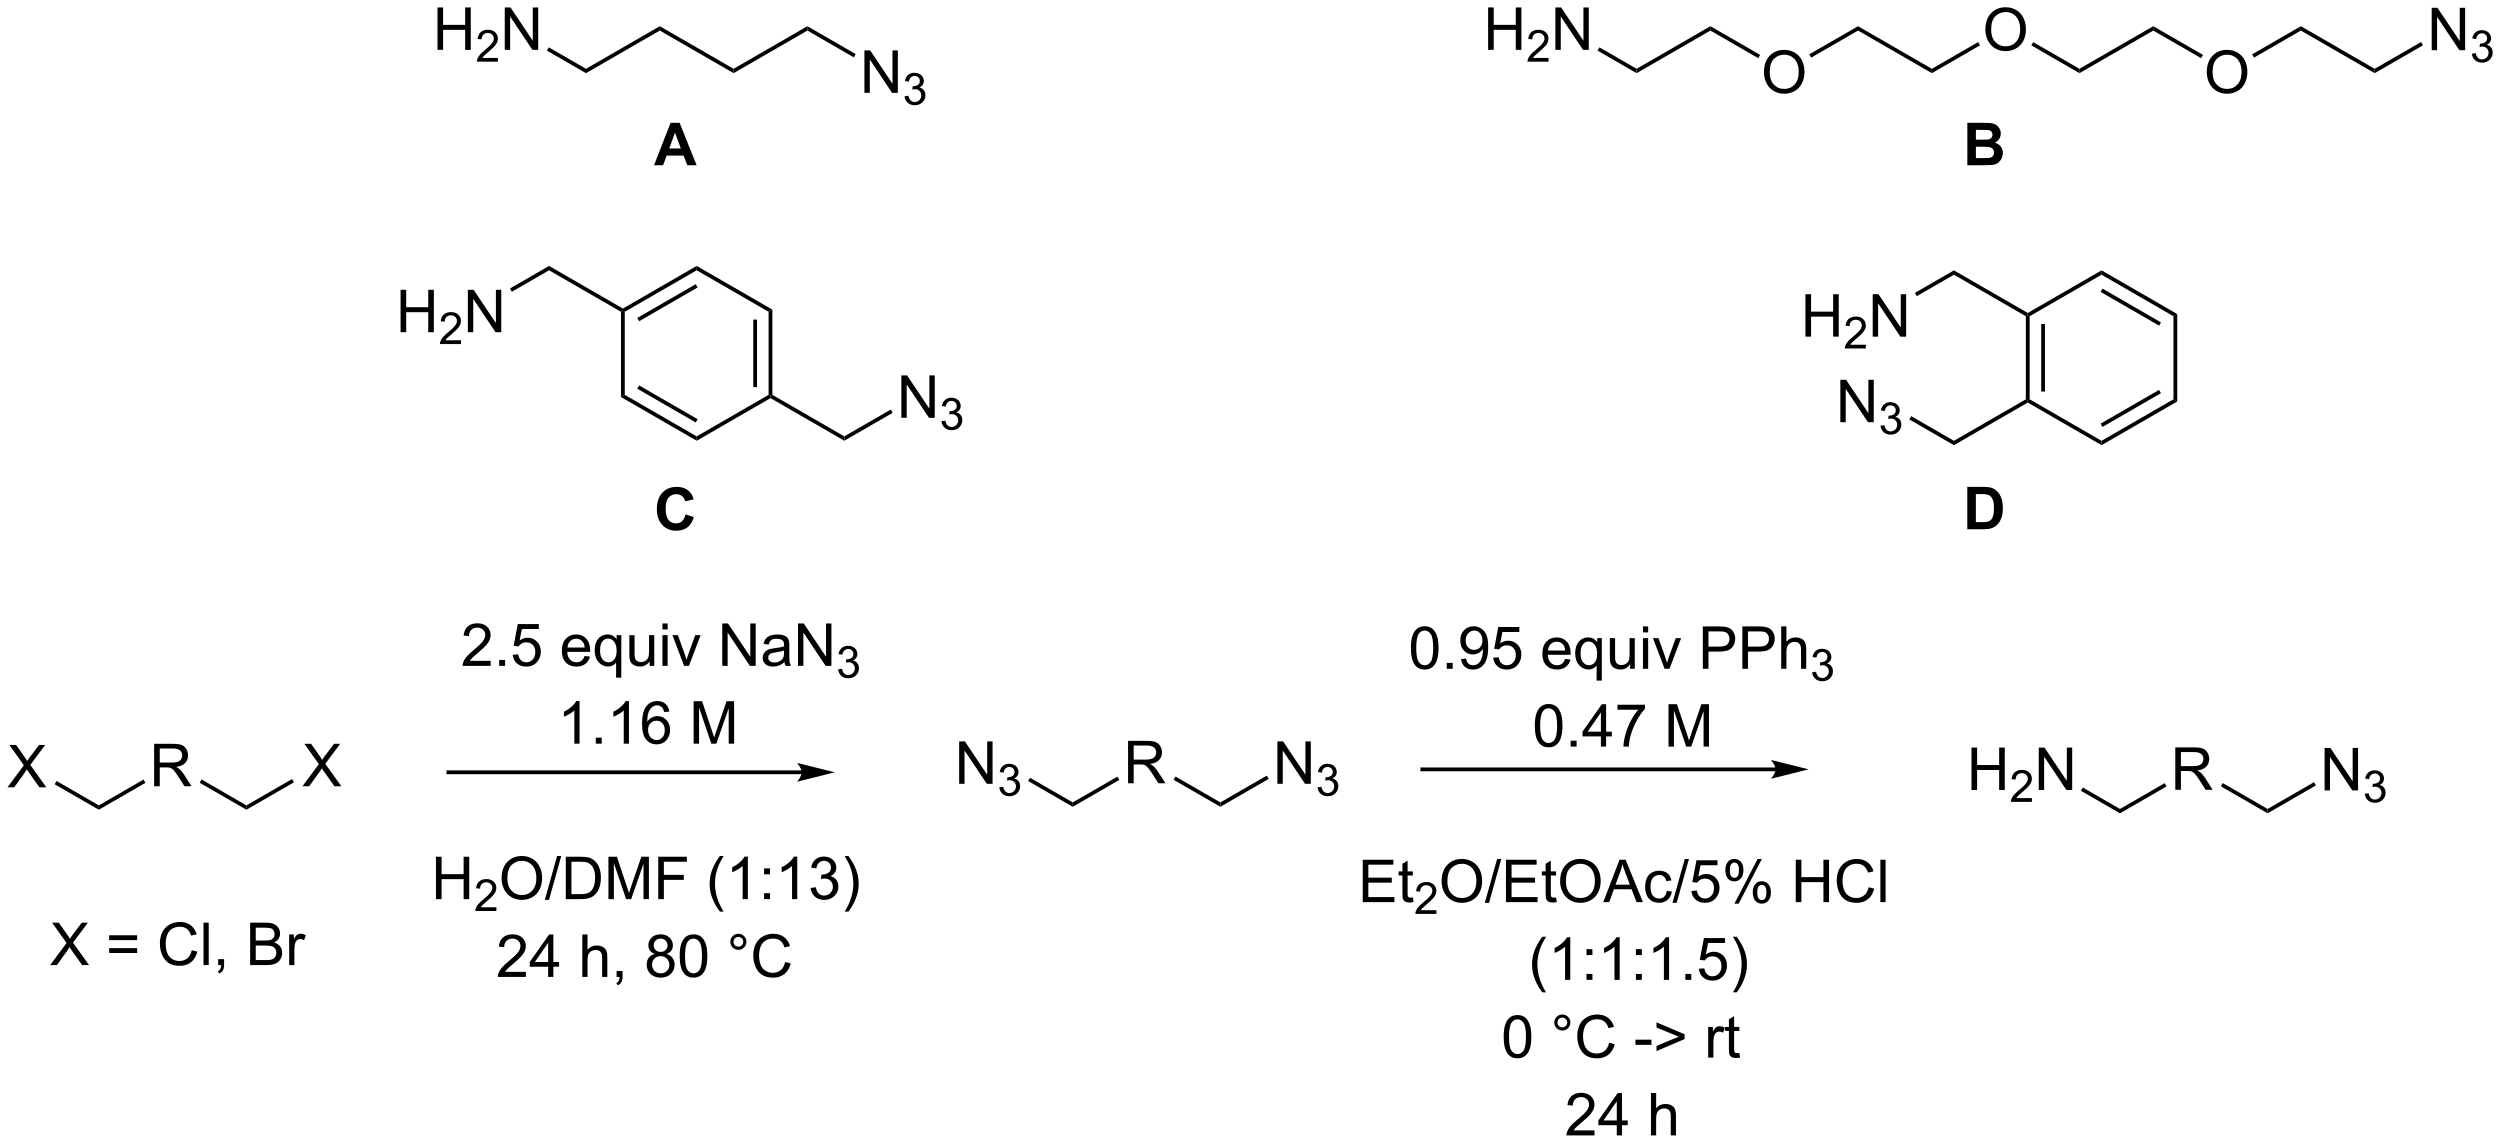 <?xml version="1.0" encoding="UTF-8"?>
<!DOCTYPE svg PUBLIC '-//W3C//DTD SVG 1.0//EN'
          'http://www.w3.org/TR/2001/REC-SVG-20010904/DTD/svg10.dtd'>
<svg stroke-dasharray="none" shape-rendering="auto" xmlns="http://www.w3.org/2000/svg" font-family="'Dialog'" text-rendering="auto" width="926" fill-opacity="1" color-interpolation="auto" color-rendering="auto" preserveAspectRatio="xMidYMid meet" font-size="12px" viewBox="0 0 926 424" fill="black" xmlns:xlink="http://www.w3.org/1999/xlink" stroke="black" image-rendering="auto" stroke-miterlimit="10" stroke-linecap="square" stroke-linejoin="miter" font-style="normal" stroke-width="1" height="424" stroke-dashoffset="0" font-weight="normal" stroke-opacity="1"
><!--Generated by the Batik Graphics2D SVG Generator--><defs id="genericDefs"
  /><g
  ><defs id="defs1"
    ><clipPath clipPathUnits="userSpaceOnUse" id="clipPath1"
      ><path d="M0.67 1.598 L347.893 1.598 L347.893 160.292 L0.67 160.292 L0.67 1.598 Z"
      /></clipPath
      ><clipPath clipPathUnits="userSpaceOnUse" id="clipPath2"
      ><path d="M84.022 270.506 L84.022 424.788 L421.591 424.788 L421.591 270.506 Z"
      /></clipPath
    ></defs
    ><g transform="scale(2.667,2.667) translate(-0.67,-1.598) matrix(1.029,0,0,1.029,-85.755,-276.644)"
    ><path d="M84.995 376.669 L87.208 373.685 L85.255 370.942 L86.159 370.942 L87.198 372.411 Q87.521 372.867 87.659 373.114 Q87.849 372.802 88.112 372.461 L89.263 370.942 L90.088 370.942 L88.075 373.64 L90.245 376.669 L89.307 376.669 L87.864 374.625 Q87.745 374.45 87.614 374.242 Q87.424 374.554 87.341 374.672 L85.903 376.669 L84.995 376.669 Z" stroke="none" clip-path="url(#clipPath2)"
    /></g
    ><g transform="matrix(2.743,0,0,2.743,-230.468,-741.98)"
    ><path d="M91.403 376.402 L91.658 375.96 L97.362 379.254 L97.362 379.843 Z" stroke="none" clip-path="url(#clipPath2)"
    /></g
    ><g transform="matrix(2.743,0,0,2.743,-230.468,-741.98)"
    ><path d="M104.834 376.669 L104.834 370.942 L107.374 370.942 Q108.139 370.942 108.537 371.096 Q108.936 371.25 109.173 371.64 Q109.412 372.031 109.412 372.505 Q109.412 373.114 109.017 373.534 Q108.624 373.95 107.798 374.062 Q108.1 374.208 108.256 374.349 Q108.587 374.653 108.884 375.109 L109.881 376.669 L108.928 376.669 L108.17 375.476 Q107.837 374.961 107.621 374.687 Q107.407 374.414 107.238 374.304 Q107.069 374.195 106.892 374.153 Q106.764 374.125 106.47 374.125 L105.592 374.125 L105.592 376.669 L104.834 376.669 ZM105.592 373.469 L107.22 373.469 Q107.741 373.469 108.032 373.362 Q108.327 373.255 108.478 373.018 Q108.631 372.781 108.631 372.505 Q108.631 372.099 108.334 371.838 Q108.04 371.575 107.405 371.575 L105.592 371.575 L105.592 373.469 Z" stroke="none" clip-path="url(#clipPath2)"
    /></g
    ><g transform="matrix(2.743,0,0,2.743,-230.468,-741.98)"
    ><path d="M97.362 379.843 L97.362 379.254 L103.398 375.769 L103.653 376.211 Z" stroke="none" clip-path="url(#clipPath2)"
    /></g
    ><g transform="matrix(2.743,0,0,2.743,-230.468,-741.98)"
    ><path d="M110.983 376.198 L111.238 375.756 L117.296 379.254 L117.296 379.843 Z" stroke="none" clip-path="url(#clipPath2)"
    /></g
    ><g transform="matrix(2.743,0,0,2.743,-230.468,-741.98)"
    ><path d="M124.862 376.669 L127.075 373.685 L125.122 370.942 L126.026 370.942 L127.065 372.411 Q127.388 372.867 127.526 373.114 Q127.716 372.802 127.979 372.461 L129.13 370.942 L129.956 370.942 L127.942 373.64 L130.112 376.669 L129.174 376.669 L127.732 374.625 Q127.612 374.45 127.482 374.242 Q127.291 374.554 127.208 374.672 L125.771 376.669 L124.862 376.669 Z" stroke="none" clip-path="url(#clipPath2)"
    /></g
    ><g transform="matrix(2.743,0,0,2.743,-230.468,-741.98)"
    ><path d="M117.296 379.843 L117.296 379.254 L123.459 375.696 L123.714 376.138 Z" stroke="none" clip-path="url(#clipPath2)"
    /></g
    ><g transform="matrix(2.743,0,0,2.743,-230.468,-741.98)"
    ><path d="M192.277 374.533 L144.568 374.533 L144.312 374.533 L144.312 375.043 L144.568 375.043 L192.277 375.043 L192.532 375.043 L192.532 374.533 L192.277 374.533 ZM196.741 374.788 L191.639 373.512 C191.639 373.512 192.277 374.23 192.277 374.788 C192.277 375.346 191.639 376.063 191.639 376.063 Z" stroke="none" clip-path="url(#clipPath2)"
    /></g
    ><g transform="matrix(2.743,0,0,2.743,-230.468,-741.98)"
    ><path d="M150.279 359.739 L150.279 360.416 L146.492 360.416 Q146.484 360.161 146.576 359.926 Q146.719 359.541 147.036 359.166 Q147.357 358.791 147.958 358.298 Q148.891 357.533 149.219 357.085 Q149.547 356.637 149.547 356.239 Q149.547 355.822 149.248 355.536 Q148.951 355.246 148.469 355.246 Q147.961 355.246 147.656 355.551 Q147.352 355.856 147.349 356.395 L146.625 356.322 Q146.701 355.512 147.185 355.09 Q147.669 354.666 148.484 354.666 Q149.31 354.666 149.789 355.124 Q150.271 355.58 150.271 356.254 Q150.271 356.598 150.13 356.931 Q149.99 357.262 149.661 357.629 Q149.336 357.996 148.578 358.637 Q147.945 359.168 147.766 359.358 Q147.586 359.548 147.469 359.739 L150.279 359.739 ZM151.426 360.416 L151.426 359.614 L152.228 359.614 L152.228 360.416 L151.426 360.416 ZM153.255 358.916 L153.992 358.853 Q154.076 359.392 154.373 359.663 Q154.672 359.934 155.094 359.934 Q155.602 359.934 155.953 359.551 Q156.305 359.168 156.305 358.536 Q156.305 357.934 155.966 357.588 Q155.63 357.239 155.083 357.239 Q154.742 357.239 154.469 357.395 Q154.195 357.548 154.039 357.793 L153.38 357.707 L153.935 354.767 L156.781 354.767 L156.781 355.439 L154.498 355.439 L154.188 356.978 Q154.703 356.619 155.271 356.619 Q156.021 356.619 156.536 357.14 Q157.052 357.658 157.052 358.473 Q157.052 359.252 156.599 359.817 Q156.047 360.515 155.094 360.515 Q154.313 360.515 153.818 360.077 Q153.326 359.637 153.255 358.916 ZM162.961 359.08 L163.688 359.168 Q163.516 359.806 163.049 360.158 Q162.586 360.51 161.865 360.51 Q160.953 360.51 160.419 359.95 Q159.888 359.387 159.888 358.377 Q159.888 357.33 160.427 356.752 Q160.966 356.173 161.826 356.173 Q162.656 356.173 163.182 356.741 Q163.711 357.306 163.711 358.332 Q163.711 358.395 163.708 358.52 L160.615 358.52 Q160.654 359.205 161 359.569 Q161.349 359.931 161.867 359.931 Q162.255 359.931 162.529 359.728 Q162.802 359.525 162.961 359.08 ZM160.654 357.942 L162.969 357.942 Q162.922 357.418 162.703 357.158 Q162.367 356.752 161.833 356.752 Q161.349 356.752 161.018 357.077 Q160.688 357.4 160.654 357.942 ZM167.215 362.007 L167.215 359.973 Q167.051 360.205 166.757 360.358 Q166.462 360.51 166.129 360.51 Q165.392 360.51 164.858 359.921 Q164.324 359.33 164.324 358.301 Q164.324 357.676 164.54 357.181 Q164.759 356.684 165.171 356.429 Q165.582 356.173 166.074 356.173 Q166.845 356.173 167.285 356.822 L167.285 356.267 L167.918 356.267 L167.918 362.007 L167.215 362.007 ZM165.048 358.33 Q165.048 359.129 165.384 359.53 Q165.72 359.931 166.189 359.931 Q166.637 359.931 166.96 359.551 Q167.285 359.168 167.285 358.392 Q167.285 357.564 166.944 357.147 Q166.603 356.728 166.142 356.728 Q165.684 356.728 165.366 357.116 Q165.048 357.504 165.048 358.33 ZM171.74 360.416 L171.74 359.806 Q171.255 360.51 170.422 360.51 Q170.055 360.51 169.737 360.369 Q169.419 360.228 169.263 360.015 Q169.109 359.801 169.047 359.494 Q169.005 359.286 169.005 358.838 L169.005 356.267 L169.708 356.267 L169.708 358.567 Q169.708 359.119 169.75 359.309 Q169.818 359.588 170.031 359.746 Q170.248 359.903 170.563 359.903 Q170.88 359.903 171.156 359.741 Q171.435 359.58 171.549 359.301 Q171.664 359.02 171.664 358.489 L171.664 356.267 L172.367 356.267 L172.367 360.416 L171.74 360.416 ZM173.473 355.496 L173.473 354.689 L174.176 354.689 L174.176 355.496 L173.473 355.496 ZM173.473 360.416 L173.473 356.267 L174.176 356.267 L174.176 360.416 L173.473 360.416 ZM176.399 360.416 L174.82 356.267 L175.563 356.267 L176.453 358.752 Q176.599 359.153 176.719 359.588 Q176.813 359.26 176.982 358.798 L177.904 356.267 L178.625 356.267 L177.055 360.416 L176.399 360.416 ZM181.551 360.416 L181.551 354.689 L182.329 354.689 L185.337 359.184 L185.337 354.689 L186.064 354.689 L186.064 360.416 L185.285 360.416 L182.277 355.916 L182.277 360.416 L181.551 360.416 ZM189.953 359.903 Q189.563 360.236 189.201 360.374 Q188.841 360.51 188.427 360.51 Q187.742 360.51 187.375 360.176 Q187.008 359.84 187.008 359.322 Q187.008 359.017 187.146 358.765 Q187.286 358.512 187.511 358.361 Q187.734 358.207 188.016 358.129 Q188.224 358.075 188.641 358.025 Q189.492 357.923 189.896 357.783 Q189.899 357.637 189.899 357.598 Q189.899 357.168 189.701 356.994 Q189.43 356.754 188.899 356.754 Q188.404 356.754 188.167 356.929 Q187.93 357.103 187.818 357.543 L187.13 357.45 Q187.224 357.01 187.438 356.739 Q187.654 356.465 188.06 356.319 Q188.466 356.173 189 356.173 Q189.531 356.173 189.862 356.298 Q190.195 356.423 190.352 356.614 Q190.508 356.801 190.57 357.09 Q190.607 357.27 190.607 357.739 L190.607 358.676 Q190.607 359.658 190.651 359.918 Q190.695 360.176 190.828 360.416 L190.094 360.416 Q189.984 360.197 189.953 359.903 ZM189.896 358.332 Q189.513 358.489 188.748 358.598 Q188.313 358.661 188.133 358.739 Q187.953 358.817 187.854 358.968 Q187.758 359.119 187.758 359.301 Q187.758 359.582 187.971 359.77 Q188.185 359.957 188.594 359.957 Q189 359.957 189.315 359.78 Q189.633 359.603 189.781 359.293 Q189.896 359.056 189.896 358.59 L189.896 358.332 ZM191.777 360.416 L191.777 354.689 L192.556 354.689 L195.564 359.184 L195.564 354.689 L196.29 354.689 L196.29 360.416 L195.512 360.416 L192.504 355.916 L192.504 360.416 L191.777 360.416 Z" stroke="none" clip-path="url(#clipPath2)"
    /></g
    ><g transform="matrix(2.743,0,0,2.743,-230.468,-741.98)"
    ><path d="M197.197 360.881 L197.725 360.811 Q197.816 361.26 198.033 361.457 Q198.252 361.654 198.566 361.654 Q198.938 361.654 199.194 361.397 Q199.451 361.139 199.451 360.758 Q199.451 360.395 199.213 360.16 Q198.977 359.924 198.609 359.924 Q198.461 359.924 198.238 359.983 L198.297 359.52 Q198.35 359.526 198.381 359.526 Q198.719 359.526 198.988 359.35 Q199.258 359.174 199.258 358.807 Q199.258 358.518 199.061 358.328 Q198.865 358.137 198.555 358.137 Q198.246 358.137 198.041 358.33 Q197.836 358.524 197.777 358.91 L197.25 358.817 Q197.348 358.285 197.69 357.994 Q198.033 357.703 198.543 357.703 Q198.895 357.703 199.19 357.854 Q199.486 358.004 199.643 358.266 Q199.799 358.526 199.799 358.818 Q199.799 359.098 199.649 359.326 Q199.5 359.555 199.207 359.69 Q199.588 359.777 199.799 360.055 Q200.01 360.33 200.01 360.746 Q200.01 361.309 199.6 361.701 Q199.19 362.092 198.563 362.092 Q197.998 362.092 197.623 361.756 Q197.25 361.418 197.197 360.881 Z" stroke="none" clip-path="url(#clipPath2)"
    /></g
    ><g transform="matrix(2.743,0,0,2.743,-230.468,-741.98)"
    ><path d="M162.281 370.916 L161.577 370.916 L161.577 366.434 Q161.322 366.676 160.911 366.918 Q160.499 367.161 160.171 367.283 L160.171 366.603 Q160.76 366.325 161.2 365.931 Q161.643 365.536 161.827 365.166 L162.281 365.166 L162.281 370.916 ZM164.475 370.916 L164.475 370.114 L165.277 370.114 L165.277 370.916 L164.475 370.916 ZM168.952 370.916 L168.249 370.916 L168.249 366.434 Q167.994 366.676 167.583 366.918 Q167.171 367.161 166.843 367.283 L166.843 366.603 Q167.432 366.325 167.872 365.931 Q168.315 365.536 168.499 365.166 L168.952 365.166 L168.952 370.916 ZM174.402 366.59 L173.701 366.645 Q173.607 366.231 173.436 366.043 Q173.152 365.744 172.732 365.744 Q172.397 365.744 172.144 365.931 Q171.811 366.173 171.618 366.64 Q171.428 367.103 171.42 367.963 Q171.675 367.575 172.042 367.387 Q172.41 367.2 172.811 367.2 Q173.514 367.2 174.008 367.718 Q174.503 368.236 174.503 369.056 Q174.503 369.595 174.269 370.059 Q174.037 370.52 173.631 370.767 Q173.225 371.015 172.709 371.015 Q171.832 371.015 171.277 370.369 Q170.722 369.72 170.722 368.236 Q170.722 366.575 171.334 365.822 Q171.87 365.166 172.777 365.166 Q173.451 365.166 173.883 365.546 Q174.316 365.923 174.402 366.59 ZM171.529 369.059 Q171.529 369.423 171.683 369.757 Q171.839 370.088 172.115 370.262 Q172.394 370.434 172.699 370.434 Q173.144 370.434 173.464 370.075 Q173.785 369.715 173.785 369.098 Q173.785 368.504 173.467 368.163 Q173.152 367.822 172.67 367.822 Q172.193 367.822 171.86 368.163 Q171.529 368.504 171.529 369.059 ZM177.686 370.916 L177.686 365.189 L178.826 365.189 L180.183 369.244 Q180.37 369.809 180.457 370.09 Q180.553 369.778 180.761 369.173 L182.131 365.189 L183.152 365.189 L183.152 370.916 L182.42 370.916 L182.42 366.121 L180.756 370.916 L180.074 370.916 L178.417 366.041 L178.417 370.916 L177.686 370.916 Z" stroke="none" clip-path="url(#clipPath2)"
    /></g
    ><g transform="matrix(2.743,0,0,2.743,-230.468,-741.98)"
    ><path d="M142.89 391.916 L142.89 386.189 L143.648 386.189 L143.648 388.541 L146.625 388.541 L146.625 386.189 L147.382 386.189 L147.382 391.916 L146.625 391.916 L146.625 389.215 L143.648 389.215 L143.648 391.916 L142.89 391.916 Z" stroke="none" clip-path="url(#clipPath2)"
    /></g
    ><g transform="matrix(2.743,0,0,2.743,-230.468,-741.98)"
    ><path d="M151.048 393.008 L151.048 393.516 L148.208 393.516 Q148.203 393.324 148.271 393.149 Q148.379 392.859 148.617 392.578 Q148.857 392.297 149.308 391.928 Q150.007 391.354 150.254 391.018 Q150.5 390.682 150.5 390.383 Q150.5 390.07 150.275 389.856 Q150.052 389.639 149.691 389.639 Q149.31 389.639 149.082 389.867 Q148.853 390.096 148.851 390.5 L148.308 390.445 Q148.365 389.838 148.728 389.522 Q149.091 389.203 149.703 389.203 Q150.322 389.203 150.681 389.547 Q151.042 389.889 151.042 390.395 Q151.042 390.652 150.937 390.902 Q150.832 391.151 150.585 391.426 Q150.341 391.701 149.773 392.182 Q149.298 392.58 149.164 392.723 Q149.029 392.865 148.941 393.008 L151.048 393.008 Z" stroke="none" clip-path="url(#clipPath2)"
    /></g
    ><g transform="matrix(2.743,0,0,2.743,-230.468,-741.98)"
    ><path d="M151.752 389.127 Q151.752 387.7 152.517 386.895 Q153.283 386.088 154.494 386.088 Q155.286 386.088 155.921 386.468 Q156.559 386.845 156.892 387.522 Q157.228 388.2 157.228 389.059 Q157.228 389.931 156.877 390.619 Q156.525 391.306 155.879 391.661 Q155.236 392.015 154.489 392.015 Q153.681 392.015 153.043 391.624 Q152.408 391.231 152.08 390.556 Q151.752 389.879 151.752 389.127 ZM152.533 389.137 Q152.533 390.173 153.088 390.77 Q153.645 391.364 154.486 391.364 Q155.34 391.364 155.892 390.762 Q156.447 390.161 156.447 389.056 Q156.447 388.356 156.21 387.835 Q155.973 387.314 155.517 387.028 Q155.064 386.739 154.497 386.739 Q153.692 386.739 153.111 387.293 Q152.533 387.845 152.533 389.137 ZM157.587 392.015 L159.248 386.09 L159.81 386.09 L158.154 392.015 L157.587 392.015 ZM160.426 391.916 L160.426 386.189 L162.4 386.189 Q163.067 386.189 163.418 386.27 Q163.911 386.385 164.26 386.681 Q164.713 387.064 164.937 387.661 Q165.161 388.254 165.161 389.02 Q165.161 389.673 165.007 390.179 Q164.856 390.681 164.616 391.012 Q164.379 391.34 164.096 391.53 Q163.814 391.72 163.413 391.819 Q163.012 391.916 162.494 391.916 L160.426 391.916 ZM161.184 391.239 L162.408 391.239 Q162.973 391.239 163.296 391.135 Q163.619 391.028 163.809 390.838 Q164.08 390.567 164.228 390.114 Q164.379 389.658 164.379 389.01 Q164.379 388.111 164.085 387.629 Q163.791 387.145 163.369 386.981 Q163.064 386.864 162.387 386.864 L161.184 386.864 L161.184 391.239 ZM166.18 391.916 L166.18 386.189 L167.321 386.189 L168.678 390.244 Q168.865 390.809 168.951 391.09 Q169.047 390.778 169.256 390.173 L170.625 386.189 L171.646 386.189 L171.646 391.916 L170.915 391.916 L170.915 387.121 L169.25 391.916 L168.568 391.916 L166.912 387.041 L166.912 391.916 L166.18 391.916 ZM172.907 391.916 L172.907 386.189 L176.771 386.189 L176.771 386.864 L173.665 386.864 L173.665 388.637 L176.352 388.637 L176.352 389.314 L173.665 389.314 L173.665 391.916 L172.907 391.916 ZM181.232 393.601 Q180.649 392.866 180.245 391.882 Q179.844 390.895 179.844 389.84 Q179.844 388.911 180.146 388.059 Q180.498 387.072 181.232 386.09 L181.735 386.09 Q181.263 386.903 181.11 387.252 Q180.873 387.791 180.735 388.377 Q180.568 389.106 180.568 389.845 Q180.568 391.723 181.735 393.601 L181.232 393.601 ZM185.006 391.916 L184.303 391.916 L184.303 387.434 Q184.047 387.676 183.636 387.918 Q183.225 388.161 182.896 388.283 L182.896 387.603 Q183.485 387.325 183.925 386.931 Q184.368 386.536 184.553 386.166 L185.006 386.166 L185.006 391.916 ZM187.197 388.567 L187.197 387.767 L187.997 387.767 L187.997 388.567 L187.197 388.567 ZM187.197 391.916 L187.197 391.114 L187.997 391.114 L187.997 391.916 L187.197 391.916 ZM191.678 391.916 L190.975 391.916 L190.975 387.434 Q190.719 387.676 190.308 387.918 Q189.896 388.161 189.568 388.283 L189.568 387.603 Q190.157 387.325 190.597 386.931 Q191.04 386.536 191.225 386.166 L191.678 386.166 L191.678 391.916 ZM193.481 390.403 L194.184 390.309 Q194.306 390.908 194.596 391.171 Q194.887 391.434 195.306 391.434 Q195.801 391.434 196.142 391.09 Q196.486 390.746 196.486 390.239 Q196.486 389.754 196.168 389.442 Q195.853 389.127 195.364 389.127 Q195.166 389.127 194.869 389.205 L194.947 388.588 Q195.017 388.595 195.059 388.595 Q195.51 388.595 195.869 388.361 Q196.228 388.127 196.228 387.637 Q196.228 387.252 195.965 386.999 Q195.705 386.744 195.291 386.744 Q194.879 386.744 194.606 387.002 Q194.333 387.26 194.254 387.775 L193.551 387.65 Q193.681 386.942 194.137 386.554 Q194.596 386.166 195.275 386.166 Q195.744 386.166 196.137 386.366 Q196.533 386.567 196.741 386.916 Q196.95 387.262 196.95 387.653 Q196.95 388.025 196.749 388.33 Q196.551 388.635 196.161 388.814 Q196.668 388.931 196.95 389.301 Q197.231 389.668 197.231 390.223 Q197.231 390.973 196.684 391.496 Q196.137 392.017 195.301 392.017 Q194.549 392.017 194.049 391.569 Q193.551 391.119 193.481 390.403 ZM198.584 393.601 L198.079 393.601 Q199.248 391.723 199.248 389.845 Q199.248 389.111 199.079 388.387 Q198.946 387.801 198.709 387.262 Q198.555 386.911 198.079 386.09 L198.584 386.09 Q199.318 387.072 199.67 388.059 Q199.969 388.911 199.969 389.84 Q199.969 390.895 199.566 391.882 Q199.162 392.866 198.584 393.601 Z" stroke="none" clip-path="url(#clipPath2)"
    /></g
    ><g transform="matrix(2.743,0,0,2.743,-230.468,-741.98)"
    ><path d="M155.033 401.739 L155.033 402.416 L151.246 402.416 Q151.238 402.161 151.329 401.926 Q151.473 401.541 151.791 401.166 Q152.111 400.791 152.712 400.298 Q153.645 399.533 153.973 399.085 Q154.301 398.637 154.301 398.239 Q154.301 397.822 154.001 397.536 Q153.704 397.246 153.223 397.246 Q152.715 397.246 152.41 397.551 Q152.106 397.856 152.103 398.395 L151.379 398.322 Q151.454 397.512 151.939 397.09 Q152.423 396.666 153.238 396.666 Q154.064 396.666 154.543 397.124 Q155.025 397.58 155.025 398.254 Q155.025 398.598 154.884 398.931 Q154.744 399.262 154.416 399.629 Q154.09 399.996 153.332 400.637 Q152.699 401.168 152.52 401.358 Q152.34 401.548 152.223 401.739 L155.033 401.739 ZM158.039 402.416 L158.039 401.043 L155.555 401.043 L155.555 400.4 L158.169 396.689 L158.742 396.689 L158.742 400.4 L159.516 400.4 L159.516 401.043 L158.742 401.043 L158.742 402.416 L158.039 402.416 ZM158.039 400.4 L158.039 397.817 L156.248 400.4 L158.039 400.4 ZM162.654 402.416 L162.654 396.689 L163.357 396.689 L163.357 398.744 Q163.849 398.173 164.599 398.173 Q165.06 398.173 165.399 398.356 Q165.74 398.536 165.886 398.856 Q166.031 399.176 166.031 399.786 L166.031 402.416 L165.328 402.416 L165.328 399.786 Q165.328 399.26 165.099 399.02 Q164.873 398.778 164.453 398.778 Q164.141 398.778 163.865 398.942 Q163.591 399.103 163.474 399.382 Q163.357 399.658 163.357 400.145 L163.357 402.416 L162.654 402.416 ZM167.285 402.416 L167.285 401.614 L168.087 401.614 L168.087 402.416 Q168.087 402.858 167.931 403.129 Q167.775 403.4 167.434 403.548 L167.238 403.249 Q167.462 403.15 167.566 402.96 Q167.673 402.772 167.684 402.416 L167.285 402.416 ZM172.434 399.309 Q171.996 399.15 171.785 398.853 Q171.574 398.556 171.574 398.142 Q171.574 397.517 172.022 397.093 Q172.473 396.666 173.22 396.666 Q173.97 396.666 174.426 397.101 Q174.884 397.536 174.884 398.161 Q174.884 398.559 174.673 398.856 Q174.465 399.15 174.041 399.309 Q174.566 399.481 174.843 399.864 Q175.119 400.246 175.119 400.778 Q175.119 401.512 174.598 402.015 Q174.079 402.515 173.231 402.515 Q172.384 402.515 171.863 402.012 Q171.345 401.51 171.345 400.76 Q171.345 400.2 171.626 399.825 Q171.91 399.447 172.434 399.309 ZM172.293 398.119 Q172.293 398.525 172.554 398.783 Q172.816 399.041 173.236 399.041 Q173.642 399.041 173.9 398.786 Q174.16 398.528 174.16 398.158 Q174.16 397.77 173.892 397.507 Q173.626 397.244 173.228 397.244 Q172.824 397.244 172.559 397.502 Q172.293 397.76 172.293 398.119 ZM172.066 400.762 Q172.066 401.064 172.21 401.345 Q172.353 401.627 172.634 401.78 Q172.916 401.934 173.238 401.934 Q173.744 401.934 174.072 401.611 Q174.4 401.286 174.4 400.786 Q174.4 400.278 174.061 399.947 Q173.723 399.614 173.215 399.614 Q172.72 399.614 172.392 399.942 Q172.066 400.27 172.066 400.762 ZM175.802 399.59 Q175.802 398.575 176.011 397.957 Q176.219 397.338 176.63 397.002 Q177.044 396.666 177.669 396.666 Q178.13 396.666 178.477 396.851 Q178.826 397.036 179.052 397.387 Q179.279 397.736 179.406 398.239 Q179.536 398.739 179.536 399.59 Q179.536 400.598 179.328 401.218 Q179.123 401.838 178.708 402.176 Q178.297 402.515 177.669 402.515 Q176.841 402.515 176.367 401.918 Q175.802 401.205 175.802 399.59 ZM176.524 399.59 Q176.524 401.002 176.854 401.468 Q177.185 401.934 177.669 401.934 Q178.154 401.934 178.482 401.465 Q178.813 400.996 178.813 399.59 Q178.813 398.176 178.482 397.713 Q178.154 397.246 177.661 397.246 Q177.177 397.246 176.888 397.658 Q176.524 398.181 176.524 399.59 ZM182.641 397.673 Q182.641 397.223 182.958 396.908 Q183.279 396.59 183.724 396.59 Q184.177 396.59 184.492 396.908 Q184.81 397.223 184.81 397.673 Q184.81 398.121 184.49 398.442 Q184.172 398.76 183.724 398.76 Q183.279 398.76 182.958 398.444 Q182.641 398.127 182.641 397.673 ZM183.068 397.673 Q183.068 397.947 183.261 398.14 Q183.453 398.332 183.727 398.332 Q183.998 398.332 184.19 398.14 Q184.383 397.947 184.383 397.673 Q184.383 397.4 184.19 397.207 Q183.998 397.012 183.727 397.012 Q183.453 397.012 183.261 397.207 Q183.068 397.4 183.068 397.673 ZM190.043 400.408 L190.801 400.598 Q190.564 401.533 189.944 402.025 Q189.324 402.515 188.431 402.515 Q187.504 402.515 186.923 402.137 Q186.345 401.76 186.041 401.046 Q185.738 400.33 185.738 399.51 Q185.738 398.614 186.079 397.95 Q186.423 397.283 187.054 396.937 Q187.684 396.59 188.441 396.59 Q189.301 396.59 189.887 397.028 Q190.473 397.465 190.704 398.26 L189.957 398.434 Q189.759 397.809 189.379 397.525 Q189.001 397.239 188.426 397.239 Q187.767 397.239 187.322 397.556 Q186.879 397.871 186.699 398.405 Q186.52 398.939 186.52 399.504 Q186.52 400.236 186.733 400.78 Q186.947 401.325 187.395 401.595 Q187.845 401.864 188.369 401.864 Q189.004 401.864 189.444 401.496 Q189.887 401.129 190.043 400.408 Z" stroke="none" clip-path="url(#clipPath2)"
    /></g
    ><g transform="matrix(2.743,0,0,2.743,-230.468,-741.98)"
    ><path d="M213.539 376.344 L213.539 370.618 L214.317 370.618 L217.325 375.113 L217.325 370.618 L218.052 370.618 L218.052 376.344 L217.273 376.344 L214.265 371.844 L214.265 376.344 L213.539 376.344 Z" stroke="none" clip-path="url(#clipPath2)"
    /></g
    ><g transform="matrix(2.743,0,0,2.743,-230.468,-741.98)"
    ><path d="M218.959 376.81 L219.486 376.739 Q219.578 377.188 219.795 377.386 Q220.013 377.583 220.328 377.583 Q220.699 377.583 220.955 377.325 Q221.213 377.067 221.213 376.687 Q221.213 376.323 220.974 376.089 Q220.738 375.853 220.371 375.853 Q220.222 375.853 220 375.911 L220.058 375.448 Q220.111 375.454 220.142 375.454 Q220.48 375.454 220.75 375.278 Q221.019 375.103 221.019 374.735 Q221.019 374.446 220.822 374.257 Q220.627 374.065 220.316 374.065 Q220.008 374.065 219.803 374.259 Q219.597 374.452 219.539 374.839 L219.012 374.745 Q219.109 374.214 219.451 373.923 Q219.795 373.632 220.304 373.632 Q220.656 373.632 220.951 373.782 Q221.248 373.933 221.404 374.194 Q221.56 374.454 221.56 374.747 Q221.56 375.026 221.41 375.255 Q221.262 375.483 220.969 375.618 Q221.349 375.706 221.56 375.983 Q221.771 376.259 221.771 376.675 Q221.771 377.237 221.361 377.63 Q220.951 378.021 220.324 378.021 Q219.76 378.021 219.385 377.685 Q219.012 377.347 218.959 376.81 Z" stroke="none" clip-path="url(#clipPath2)"
    /></g
    ><g transform="matrix(2.743,0,0,2.743,-230.468,-741.98)"
    ><path d="M222.855 375.967 L223.11 375.525 L228.877 378.854 L228.877 379.443 Z" stroke="none" clip-path="url(#clipPath2)"
    /></g
    ><g transform="matrix(2.743,0,0,2.743,-230.468,-741.98)"
    ><path d="M236.349 376.269 L236.349 370.543 L238.888 370.543 Q239.653 370.543 240.052 370.696 Q240.45 370.85 240.687 371.241 Q240.927 371.631 240.927 372.105 Q240.927 372.715 240.531 373.134 Q240.138 373.55 239.312 373.663 Q239.614 373.808 239.771 373.949 Q240.101 374.254 240.398 374.709 L241.396 376.269 L240.442 376.269 L239.685 375.077 Q239.351 374.561 239.135 374.288 Q238.922 374.014 238.752 373.905 Q238.583 373.795 238.406 373.754 Q238.278 373.725 237.984 373.725 L237.107 373.725 L237.107 376.269 L236.349 376.269 ZM237.107 373.069 L238.734 373.069 Q239.255 373.069 239.547 372.962 Q239.841 372.855 239.992 372.618 Q240.146 372.381 240.146 372.105 Q240.146 371.699 239.849 371.439 Q239.554 371.175 238.919 371.175 L237.107 371.175 L237.107 373.069 Z" stroke="none" clip-path="url(#clipPath2)"
    /></g
    ><g transform="matrix(2.743,0,0,2.743,-230.468,-741.98)"
    ><path d="M228.877 379.443 L228.877 378.854 L234.912 375.37 L235.167 375.812 Z" stroke="none" clip-path="url(#clipPath2)"
    /></g
    ><g transform="matrix(2.743,0,0,2.743,-230.468,-741.98)"
    ><path d="M242.497 375.798 L242.752 375.356 L248.81 378.854 L248.81 379.443 Z" stroke="none" clip-path="url(#clipPath2)"
    /></g
    ><g transform="matrix(2.743,0,0,2.743,-230.468,-741.98)"
    ><path d="M256.512 376.344 L256.512 370.618 L257.29 370.618 L260.298 375.113 L260.298 370.618 L261.024 370.618 L261.024 376.344 L260.246 376.344 L257.238 371.844 L257.238 376.344 L256.512 376.344 Z" stroke="none" clip-path="url(#clipPath2)"
    /></g
    ><g transform="matrix(2.743,0,0,2.743,-230.468,-741.98)"
    ><path d="M261.931 376.81 L262.459 376.739 Q262.55 377.188 262.767 377.386 Q262.986 377.583 263.3 377.583 Q263.672 377.583 263.928 377.325 Q264.185 377.067 264.185 376.687 Q264.185 376.323 263.947 376.089 Q263.711 375.853 263.344 375.853 Q263.195 375.853 262.972 375.911 L263.031 375.448 Q263.084 375.454 263.115 375.454 Q263.453 375.454 263.722 375.278 Q263.992 375.103 263.992 374.735 Q263.992 374.446 263.795 374.257 Q263.599 374.065 263.289 374.065 Q262.98 374.065 262.775 374.259 Q262.57 374.452 262.511 374.839 L261.984 374.745 Q262.082 374.214 262.424 373.923 Q262.767 373.632 263.277 373.632 Q263.629 373.632 263.924 373.782 Q264.22 373.933 264.377 374.194 Q264.533 374.454 264.533 374.747 Q264.533 375.026 264.382 375.255 Q264.234 375.483 263.941 375.618 Q264.322 375.706 264.533 375.983 Q264.744 376.259 264.744 376.675 Q264.744 377.237 264.334 377.63 Q263.924 378.021 263.297 378.021 Q262.732 378.021 262.357 377.685 Q261.984 377.347 261.931 376.81 Z" stroke="none" clip-path="url(#clipPath2)"
    /></g
    ><g transform="matrix(2.743,0,0,2.743,-230.468,-741.98)"
    ><path d="M248.81 379.443 L248.81 378.854 L255.08 375.234 L255.335 375.676 Z" stroke="none" clip-path="url(#clipPath2)"
    /></g
    ><g transform="matrix(2.743,0,0,2.743,-230.468,-741.98)"
    ><path d="M323.791 374.133 L276.082 374.133 L275.827 374.133 L275.827 374.643 L276.082 374.643 L323.791 374.643 L324.046 374.643 L324.046 374.133 L323.791 374.133 ZM328.255 374.388 L323.153 373.112 C323.153 373.112 323.791 373.83 323.791 374.388 C323.791 374.946 323.153 375.663 323.153 375.663 Z" stroke="none" clip-path="url(#clipPath2)"
    /></g
    ><g transform="matrix(2.743,0,0,2.743,-230.468,-741.98)"
    ><path d="M274.538 357.99 Q274.538 356.974 274.747 356.357 Q274.955 355.737 275.367 355.401 Q275.781 355.065 276.406 355.065 Q276.867 355.065 277.213 355.25 Q277.562 355.435 277.788 355.787 Q278.015 356.136 278.143 356.638 Q278.273 357.138 278.273 357.99 Q278.273 358.998 278.065 359.618 Q277.859 360.237 277.445 360.576 Q277.033 360.914 276.406 360.914 Q275.577 360.914 275.103 360.318 Q274.538 359.604 274.538 357.99 ZM275.26 357.99 Q275.26 359.401 275.591 359.868 Q275.921 360.334 276.406 360.334 Q276.89 360.334 277.218 359.865 Q277.549 359.396 277.549 357.99 Q277.549 356.576 277.218 356.112 Q276.89 355.646 276.398 355.646 Q275.913 355.646 275.624 356.058 Q275.26 356.581 275.26 357.99 ZM279.381 360.815 L279.381 360.013 L280.183 360.013 L280.183 360.815 L279.381 360.815 ZM281.315 359.49 L281.992 359.427 Q282.077 359.904 282.32 360.12 Q282.562 360.334 282.94 360.334 Q283.265 360.334 283.507 360.185 Q283.752 360.037 283.908 359.789 Q284.065 359.542 284.169 359.12 Q284.275 358.698 284.275 358.261 Q284.275 358.214 284.273 358.12 Q284.062 358.456 283.695 358.664 Q283.33 358.873 282.906 358.873 Q282.195 358.873 281.702 358.357 Q281.21 357.841 281.21 356.998 Q281.21 356.128 281.723 355.597 Q282.236 355.065 283.01 355.065 Q283.57 355.065 284.031 355.368 Q284.494 355.667 284.734 356.224 Q284.976 356.779 284.976 357.834 Q284.976 358.933 284.736 359.584 Q284.499 360.232 284.028 360.573 Q283.557 360.914 282.924 360.914 Q282.252 360.914 281.825 360.542 Q281.4 360.167 281.315 359.49 ZM284.195 356.964 Q284.195 356.357 283.872 356.003 Q283.549 355.646 283.096 355.646 Q282.627 355.646 282.278 356.029 Q281.932 356.412 281.932 357.021 Q281.932 357.568 282.262 357.912 Q282.593 358.253 283.077 358.253 Q283.565 358.253 283.88 357.912 Q284.195 357.568 284.195 356.964 ZM285.659 359.315 L286.397 359.253 Q286.48 359.792 286.777 360.063 Q287.076 360.334 287.498 360.334 Q288.006 360.334 288.358 359.951 Q288.709 359.568 288.709 358.935 Q288.709 358.334 288.37 357.987 Q288.034 357.638 287.488 357.638 Q287.147 357.638 286.873 357.795 Q286.6 357.948 286.443 358.193 L285.784 358.107 L286.339 355.167 L289.186 355.167 L289.186 355.839 L286.902 355.839 L286.592 357.378 Q287.108 357.019 287.675 357.019 Q288.425 357.019 288.941 357.539 Q289.456 358.058 289.456 358.873 Q289.456 359.651 289.003 360.216 Q288.451 360.914 287.498 360.914 Q286.717 360.914 286.222 360.477 Q285.73 360.037 285.659 359.315 ZM295.365 359.479 L296.092 359.568 Q295.92 360.206 295.454 360.558 Q294.99 360.909 294.269 360.909 Q293.358 360.909 292.824 360.349 Q292.292 359.787 292.292 358.776 Q292.292 357.729 292.831 357.151 Q293.37 356.573 294.23 356.573 Q295.061 356.573 295.587 357.141 Q296.115 357.706 296.115 358.732 Q296.115 358.795 296.113 358.92 L293.019 358.92 Q293.058 359.604 293.404 359.969 Q293.753 360.331 294.272 360.331 Q294.659 360.331 294.933 360.128 Q295.206 359.925 295.365 359.479 ZM293.058 358.341 L295.373 358.341 Q295.326 357.818 295.108 357.558 Q294.772 357.151 294.238 357.151 Q293.753 357.151 293.423 357.477 Q293.092 357.8 293.058 358.341 ZM299.619 362.407 L299.619 360.373 Q299.455 360.604 299.161 360.758 Q298.867 360.909 298.533 360.909 Q297.796 360.909 297.262 360.321 Q296.728 359.729 296.728 358.701 Q296.728 358.076 296.945 357.581 Q297.163 357.084 297.575 356.828 Q297.986 356.573 298.478 356.573 Q299.249 356.573 299.69 357.222 L299.69 356.667 L300.322 356.667 L300.322 362.407 L299.619 362.407 ZM297.452 358.729 Q297.452 359.529 297.788 359.93 Q298.124 360.331 298.593 360.331 Q299.041 360.331 299.364 359.951 Q299.69 359.568 299.69 358.792 Q299.69 357.964 299.348 357.547 Q299.007 357.128 298.546 357.128 Q298.088 357.128 297.77 357.516 Q297.452 357.904 297.452 358.729 ZM304.144 360.815 L304.144 360.206 Q303.659 360.909 302.826 360.909 Q302.459 360.909 302.141 360.769 Q301.824 360.628 301.667 360.414 Q301.514 360.201 301.451 359.894 Q301.409 359.685 301.409 359.237 L301.409 356.667 L302.113 356.667 L302.113 358.966 Q302.113 359.519 302.154 359.709 Q302.222 359.987 302.436 360.146 Q302.652 360.302 302.967 360.302 Q303.284 360.302 303.561 360.141 Q303.839 359.979 303.954 359.701 Q304.068 359.42 304.068 358.888 L304.068 356.667 L304.772 356.667 L304.772 360.815 L304.144 360.815 ZM305.877 355.896 L305.877 355.089 L306.58 355.089 L306.58 355.896 L305.877 355.896 ZM305.877 360.815 L305.877 356.667 L306.58 356.667 L306.58 360.815 L305.877 360.815 ZM308.803 360.815 L307.225 356.667 L307.967 356.667 L308.858 359.151 Q309.003 359.552 309.123 359.987 Q309.217 359.659 309.386 359.198 L310.308 356.667 L311.029 356.667 L309.459 360.815 L308.803 360.815 ZM313.963 360.815 L313.963 355.089 L316.124 355.089 Q316.695 355.089 316.994 355.144 Q317.416 355.214 317.7 355.412 Q317.986 355.607 318.161 355.964 Q318.335 356.318 318.335 356.745 Q318.335 357.474 317.869 357.982 Q317.406 358.487 316.19 358.487 L314.721 358.487 L314.721 360.815 L313.963 360.815 ZM314.721 357.81 L316.202 357.81 Q316.937 357.81 317.244 357.537 Q317.554 357.263 317.554 356.769 Q317.554 356.409 317.372 356.154 Q317.19 355.896 316.893 355.815 Q316.702 355.763 316.187 355.763 L314.721 355.763 L314.721 357.81 ZM319.299 360.815 L319.299 355.089 L321.46 355.089 Q322.031 355.089 322.33 355.144 Q322.752 355.214 323.036 355.412 Q323.322 355.607 323.497 355.964 Q323.671 356.318 323.671 356.745 Q323.671 357.474 323.205 357.982 Q322.742 358.487 321.525 358.487 L320.057 358.487 L320.057 360.815 L319.299 360.815 ZM320.057 357.81 L321.538 357.81 Q322.273 357.81 322.58 357.537 Q322.89 357.263 322.89 356.769 Q322.89 356.409 322.708 356.154 Q322.525 355.896 322.228 355.815 Q322.038 355.763 321.523 355.763 L320.057 355.763 L320.057 357.81 ZM324.546 360.815 L324.546 355.089 L325.249 355.089 L325.249 357.144 Q325.742 356.573 326.492 356.573 Q326.952 356.573 327.291 356.755 Q327.632 356.935 327.778 357.255 Q327.924 357.576 327.924 358.185 L327.924 360.815 L327.221 360.815 L327.221 358.185 Q327.221 357.659 326.992 357.42 Q326.765 357.177 326.346 357.177 Q326.033 357.177 325.757 357.341 Q325.484 357.503 325.367 357.782 Q325.249 358.058 325.249 358.545 L325.249 360.815 L324.546 360.815 Z" stroke="none" clip-path="url(#clipPath2)"
    /></g
    ><g transform="matrix(2.743,0,0,2.743,-230.468,-741.98)"
    ><path d="M328.719 361.281 L329.246 361.21 Q329.338 361.659 329.555 361.857 Q329.773 362.054 330.088 362.054 Q330.459 362.054 330.715 361.796 Q330.973 361.538 330.973 361.158 Q330.973 360.794 330.734 360.56 Q330.498 360.324 330.131 360.324 Q329.982 360.324 329.76 360.382 L329.818 359.919 Q329.871 359.925 329.902 359.925 Q330.24 359.925 330.51 359.749 Q330.779 359.574 330.779 359.206 Q330.779 358.917 330.582 358.728 Q330.387 358.536 330.076 358.536 Q329.768 358.536 329.562 358.73 Q329.357 358.923 329.299 359.31 L328.772 359.216 Q328.869 358.685 329.211 358.394 Q329.555 358.103 330.065 358.103 Q330.416 358.103 330.711 358.253 Q331.008 358.404 331.164 358.665 Q331.32 358.925 331.32 359.218 Q331.32 359.497 331.17 359.726 Q331.022 359.954 330.728 360.089 Q331.109 360.177 331.32 360.454 Q331.531 360.73 331.531 361.146 Q331.531 361.708 331.121 362.101 Q330.711 362.492 330.084 362.492 Q329.519 362.492 329.144 362.156 Q328.772 361.818 328.719 361.281 Z" stroke="none" clip-path="url(#clipPath2)"
    /></g
    ><g transform="matrix(2.743,0,0,2.743,-230.468,-741.98)"
    ><path d="M291.273 368.49 Q291.273 367.474 291.481 366.857 Q291.69 366.237 292.101 365.901 Q292.515 365.565 293.14 365.565 Q293.601 365.565 293.947 365.75 Q294.296 365.935 294.523 366.287 Q294.749 366.636 294.877 367.138 Q295.007 367.638 295.007 368.49 Q295.007 369.498 294.799 370.118 Q294.593 370.737 294.179 371.076 Q293.768 371.414 293.14 371.414 Q292.312 371.414 291.838 370.818 Q291.273 370.104 291.273 368.49 ZM291.994 368.49 Q291.994 369.901 292.325 370.368 Q292.656 370.834 293.14 370.834 Q293.624 370.834 293.952 370.365 Q294.283 369.896 294.283 368.49 Q294.283 367.076 293.952 366.612 Q293.624 366.146 293.132 366.146 Q292.648 366.146 292.359 366.558 Q291.994 367.081 291.994 368.49 ZM296.115 371.315 L296.115 370.513 L296.917 370.513 L296.917 371.315 L296.115 371.315 ZM300.197 371.315 L300.197 369.943 L297.713 369.943 L297.713 369.3 L300.327 365.589 L300.901 365.589 L300.901 369.3 L301.674 369.3 L301.674 369.943 L300.901 369.943 L300.901 371.315 L300.197 371.315 ZM300.197 369.3 L300.197 366.716 L298.406 369.3 L300.197 369.3 ZM302.441 366.339 L302.441 365.662 L306.147 365.662 L306.147 366.209 Q305.6 366.792 305.063 367.758 Q304.527 368.722 304.233 369.74 Q304.022 370.459 303.964 371.315 L303.24 371.315 Q303.253 370.638 303.506 369.683 Q303.761 368.724 304.235 367.836 Q304.709 366.948 305.245 366.339 L302.441 366.339 ZM309.326 371.315 L309.326 365.589 L310.467 365.589 L311.824 369.644 Q312.011 370.209 312.097 370.49 Q312.193 370.177 312.402 369.573 L313.772 365.589 L314.792 365.589 L314.792 371.315 L314.061 371.315 L314.061 366.521 L312.397 371.315 L311.714 371.315 L310.058 366.44 L310.058 371.315 L309.326 371.315 Z" stroke="none" clip-path="url(#clipPath2)"
    /></g
    ><g transform="matrix(2.743,0,0,2.743,-230.468,-741.98)"
    ><path d="M268.037 392.315 L268.037 386.589 L272.177 386.589 L272.177 387.263 L268.794 387.263 L268.794 389.019 L271.964 389.019 L271.964 389.69 L268.794 389.69 L268.794 391.638 L272.31 391.638 L272.31 392.315 L268.037 392.315 ZM274.802 391.685 L274.904 392.308 Q274.607 392.37 274.373 392.37 Q273.99 392.37 273.779 392.25 Q273.568 392.128 273.482 391.93 Q273.396 391.732 273.396 391.099 L273.396 388.714 L272.88 388.714 L272.88 388.167 L273.396 388.167 L273.396 387.138 L274.096 386.716 L274.096 388.167 L274.802 388.167 L274.802 388.714 L274.096 388.714 L274.096 391.138 Q274.096 391.44 274.133 391.526 Q274.169 391.612 274.253 391.664 Q274.339 391.714 274.495 391.714 Q274.612 391.714 274.802 391.685 Z" stroke="none" clip-path="url(#clipPath2)"
    /></g
    ><g transform="matrix(2.743,0,0,2.743,-230.468,-741.98)"
    ><path d="M277.984 393.408 L277.984 393.915 L275.144 393.915 Q275.138 393.724 275.207 393.548 Q275.314 393.259 275.552 392.978 Q275.793 392.697 276.244 392.327 Q276.943 391.753 277.189 391.417 Q277.435 391.081 277.435 390.783 Q277.435 390.47 277.21 390.255 Q276.988 390.038 276.627 390.038 Q276.246 390.038 276.017 390.267 Q275.789 390.495 275.787 390.9 L275.244 390.845 Q275.3 390.238 275.664 389.921 Q276.027 389.603 276.638 389.603 Q277.257 389.603 277.617 389.947 Q277.978 390.288 277.978 390.794 Q277.978 391.052 277.873 391.302 Q277.767 391.55 277.521 391.826 Q277.277 392.101 276.709 392.581 Q276.234 392.98 276.099 393.122 Q275.964 393.265 275.877 393.408 L277.984 393.408 Z" stroke="none" clip-path="url(#clipPath2)"
    /></g
    ><g transform="matrix(2.743,0,0,2.743,-230.468,-741.98)"
    ><path d="M278.687 389.526 Q278.687 388.099 279.453 387.295 Q280.219 386.487 281.43 386.487 Q282.221 386.487 282.857 386.868 Q283.495 387.245 283.828 387.922 Q284.164 388.599 284.164 389.459 Q284.164 390.331 283.812 391.019 Q283.461 391.706 282.815 392.06 Q282.172 392.414 281.424 392.414 Q280.617 392.414 279.979 392.024 Q279.344 391.63 279.015 390.956 Q278.687 390.279 278.687 389.526 ZM279.469 389.537 Q279.469 390.573 280.023 391.17 Q280.58 391.763 281.422 391.763 Q282.276 391.763 282.828 391.162 Q283.383 390.56 283.383 389.456 Q283.383 388.755 283.146 388.235 Q282.909 387.714 282.453 387.427 Q282 387.138 281.432 387.138 Q280.627 387.138 280.047 387.693 Q279.469 388.245 279.469 389.537 ZM284.522 392.414 L286.183 386.49 L286.746 386.49 L285.09 392.414 L284.522 392.414 ZM287.377 392.315 L287.377 386.589 L291.518 386.589 L291.518 387.263 L288.135 387.263 L288.135 389.019 L291.305 389.019 L291.305 389.69 L288.135 389.69 L288.135 391.638 L291.651 391.638 L291.651 392.315 L287.377 392.315 ZM294.143 391.685 L294.245 392.308 Q293.948 392.37 293.713 392.37 Q293.33 392.37 293.12 392.25 Q292.909 392.128 292.823 391.93 Q292.737 391.732 292.737 391.099 L292.737 388.714 L292.221 388.714 L292.221 388.167 L292.737 388.167 L292.737 387.138 L293.437 386.716 L293.437 388.167 L294.143 388.167 L294.143 388.714 L293.437 388.714 L293.437 391.138 Q293.437 391.44 293.474 391.526 Q293.51 391.612 293.594 391.664 Q293.68 391.714 293.836 391.714 Q293.953 391.714 294.143 391.685 ZM294.691 389.526 Q294.691 388.099 295.457 387.295 Q296.223 386.487 297.433 386.487 Q298.225 386.487 298.861 386.868 Q299.498 387.245 299.832 387.922 Q300.168 388.599 300.168 389.459 Q300.168 390.331 299.816 391.019 Q299.465 391.706 298.819 392.06 Q298.176 392.414 297.428 392.414 Q296.621 392.414 295.983 392.024 Q295.348 391.63 295.019 390.956 Q294.691 390.279 294.691 389.526 ZM295.473 389.537 Q295.473 390.573 296.027 391.17 Q296.584 391.763 297.426 391.763 Q298.28 391.763 298.832 391.162 Q299.387 390.56 299.387 389.456 Q299.387 388.755 299.149 388.235 Q298.913 387.714 298.457 387.427 Q298.004 387.138 297.436 387.138 Q296.631 387.138 296.051 387.693 Q295.473 388.245 295.473 389.537 ZM300.513 392.315 L302.713 386.589 L303.531 386.589 L305.875 392.315 L305.01 392.315 L304.344 390.581 L301.948 390.581 L301.32 392.315 L300.513 392.315 ZM302.166 389.964 L304.109 389.964 L303.51 388.378 Q303.237 387.654 303.104 387.19 Q302.995 387.74 302.797 388.284 L302.166 389.964 ZM309.096 390.795 L309.789 390.886 Q309.674 391.599 309.208 392.005 Q308.742 392.409 308.062 392.409 Q307.211 392.409 306.692 391.852 Q306.174 391.295 306.174 390.255 Q306.174 389.584 306.396 389.081 Q306.62 388.576 307.075 388.326 Q307.531 388.073 308.065 388.073 Q308.742 388.073 309.172 388.414 Q309.601 388.755 309.721 389.386 L309.039 389.49 Q308.94 389.073 308.692 388.862 Q308.445 388.651 308.094 388.651 Q307.562 388.651 307.229 389.032 Q306.898 389.412 306.898 390.237 Q306.898 391.073 307.219 391.453 Q307.539 391.831 308.055 391.831 Q308.469 391.831 308.745 391.578 Q309.023 391.323 309.096 390.795 ZM309.862 392.414 L311.523 386.49 L312.086 386.49 L310.43 392.414 L309.862 392.414 ZM312.418 390.815 L313.155 390.753 Q313.238 391.292 313.535 391.563 Q313.834 391.834 314.256 391.834 Q314.764 391.834 315.116 391.451 Q315.467 391.068 315.467 390.435 Q315.467 389.834 315.129 389.487 Q314.793 389.138 314.246 389.138 Q313.905 389.138 313.631 389.295 Q313.358 389.448 313.202 389.693 L312.543 389.607 L313.098 386.667 L315.944 386.667 L315.944 387.339 L313.66 387.339 L313.35 388.878 Q313.866 388.519 314.433 388.519 Q315.183 388.519 315.699 389.039 Q316.215 389.558 316.215 390.373 Q316.215 391.151 315.762 391.716 Q315.209 392.414 314.256 392.414 Q313.475 392.414 312.98 391.977 Q312.488 391.537 312.418 390.815 ZM317 387.964 Q317 387.349 317.307 386.92 Q317.617 386.49 318.203 386.49 Q318.742 386.49 319.094 386.875 Q319.448 387.261 319.448 388.005 Q319.448 388.732 319.091 389.125 Q318.734 389.519 318.211 389.519 Q317.69 389.519 317.344 389.133 Q317 388.745 317 387.964 ZM318.221 386.974 Q317.961 386.974 317.786 387.201 Q317.612 387.427 317.612 388.034 Q317.612 388.584 317.786 388.81 Q317.963 389.034 318.221 389.034 Q318.487 389.034 318.661 388.808 Q318.836 388.581 318.836 387.979 Q318.836 387.425 318.659 387.201 Q318.484 386.974 318.221 386.974 ZM318.226 392.526 L321.359 386.49 L321.93 386.49 L318.807 392.526 L318.226 392.526 ZM320.703 390.972 Q320.703 390.354 321.01 389.927 Q321.32 389.498 321.909 389.498 Q322.448 389.498 322.802 389.883 Q323.156 390.269 323.156 391.013 Q323.156 391.74 322.797 392.133 Q322.44 392.526 321.914 392.526 Q321.393 392.526 321.047 392.138 Q320.703 391.748 320.703 390.972 ZM321.93 389.982 Q321.664 389.982 321.489 390.209 Q321.315 390.435 321.315 391.042 Q321.315 391.589 321.489 391.815 Q321.666 392.042 321.924 392.042 Q322.195 392.042 322.367 391.815 Q322.541 391.589 322.541 390.987 Q322.541 390.433 322.364 390.209 Q322.19 389.982 321.93 389.982 ZM326.51 392.315 L326.51 386.589 L327.268 386.589 L327.268 388.94 L330.245 388.94 L330.245 386.589 L331.002 386.589 L331.002 392.315 L330.245 392.315 L330.245 389.615 L327.268 389.615 L327.268 392.315 L326.51 392.315 ZM336.35 390.308 L337.108 390.498 Q336.871 391.433 336.251 391.925 Q335.631 392.414 334.738 392.414 Q333.811 392.414 333.23 392.037 Q332.652 391.659 332.348 390.946 Q332.045 390.229 332.045 389.409 Q332.045 388.513 332.387 387.849 Q332.73 387.183 333.361 386.836 Q333.991 386.49 334.748 386.49 Q335.608 386.49 336.194 386.927 Q336.78 387.365 337.012 388.159 L336.264 388.334 Q336.066 387.709 335.686 387.425 Q335.308 387.138 334.733 387.138 Q334.074 387.138 333.629 387.456 Q333.186 387.771 333.006 388.305 Q332.827 388.839 332.827 389.404 Q332.827 390.136 333.04 390.68 Q333.254 391.224 333.702 391.495 Q334.152 391.763 334.676 391.763 Q335.311 391.763 335.751 391.396 Q336.194 391.029 336.35 390.308 ZM337.937 392.315 L337.937 386.589 L338.64 386.589 L338.64 392.315 L337.937 392.315 Z" stroke="none" clip-path="url(#clipPath2)"
    /></g
    ><g transform="matrix(2.743,0,0,2.743,-230.468,-741.98)"
    ><path d="M292.288 404.5 Q291.705 403.766 291.301 402.782 Q290.9 401.795 290.9 400.74 Q290.9 399.81 291.202 398.959 Q291.554 397.972 292.288 396.99 L292.791 396.99 Q292.32 397.802 292.166 398.151 Q291.929 398.69 291.791 399.276 Q291.624 400.005 291.624 400.745 Q291.624 402.623 292.791 404.5 L292.288 404.5 ZM296.062 402.815 L295.359 402.815 L295.359 398.334 Q295.103 398.576 294.692 398.818 Q294.281 399.06 293.952 399.183 L293.952 398.503 Q294.541 398.224 294.981 397.831 Q295.424 397.435 295.609 397.065 L296.062 397.065 L296.062 402.815 ZM298.253 399.466 L298.253 398.667 L299.053 398.667 L299.053 399.466 L298.253 399.466 ZM298.253 402.815 L298.253 402.013 L299.053 402.013 L299.053 402.815 L298.253 402.815 ZM302.734 402.815 L302.031 402.815 L302.031 398.334 Q301.775 398.576 301.364 398.818 Q300.952 399.06 300.624 399.183 L300.624 398.503 Q301.213 398.224 301.653 397.831 Q302.096 397.435 302.281 397.065 L302.734 397.065 L302.734 402.815 ZM304.925 399.466 L304.925 398.667 L305.725 398.667 L305.725 399.466 L304.925 399.466 ZM304.925 402.815 L304.925 402.013 L305.725 402.013 L305.725 402.815 L304.925 402.815 ZM309.406 402.815 L308.702 402.815 L308.702 398.334 Q308.447 398.576 308.036 398.818 Q307.624 399.06 307.296 399.183 L307.296 398.503 Q307.885 398.224 308.325 397.831 Q308.768 397.435 308.952 397.065 L309.406 397.065 L309.406 402.815 ZM311.6 402.815 L311.6 402.013 L312.402 402.013 L312.402 402.815 L311.6 402.815 ZM313.429 401.315 L314.166 401.253 Q314.249 401.792 314.546 402.063 Q314.846 402.334 315.268 402.334 Q315.775 402.334 316.127 401.951 Q316.478 401.568 316.478 400.935 Q316.478 400.334 316.14 399.987 Q315.804 399.638 315.257 399.638 Q314.916 399.638 314.643 399.795 Q314.369 399.948 314.213 400.193 L313.554 400.107 L314.109 397.167 L316.955 397.167 L316.955 397.839 L314.671 397.839 L314.361 399.378 Q314.877 399.019 315.445 399.019 Q316.195 399.019 316.71 399.539 Q317.226 400.058 317.226 400.873 Q317.226 401.651 316.773 402.216 Q316.221 402.914 315.268 402.914 Q314.486 402.914 313.992 402.477 Q313.499 402.037 313.429 401.315 ZM318.534 404.5 L318.029 404.5 Q319.199 402.623 319.199 400.745 Q319.199 400.011 319.029 399.287 Q318.897 398.701 318.659 398.162 Q318.506 397.81 318.029 396.99 L318.534 396.99 Q319.269 397.972 319.62 398.959 Q319.92 399.81 319.92 400.74 Q319.92 401.795 319.516 402.782 Q319.113 403.766 318.534 404.5 Z" stroke="none" clip-path="url(#clipPath2)"
    /></g
    ><g transform="matrix(2.743,0,0,2.743,-230.468,-741.98)"
    ><path d="M287.068 410.49 Q287.068 409.474 287.276 408.857 Q287.484 408.237 287.896 407.901 Q288.31 407.565 288.935 407.565 Q289.396 407.565 289.742 407.75 Q290.091 407.935 290.318 408.287 Q290.544 408.636 290.672 409.138 Q290.802 409.638 290.802 410.49 Q290.802 411.498 290.594 412.118 Q290.388 412.737 289.974 413.076 Q289.562 413.414 288.935 413.414 Q288.107 413.414 287.633 412.818 Q287.068 412.104 287.068 410.49 ZM287.789 410.49 Q287.789 411.901 288.12 412.368 Q288.451 412.834 288.935 412.834 Q289.419 412.834 289.747 412.365 Q290.078 411.896 290.078 410.49 Q290.078 409.076 289.747 408.612 Q289.419 408.146 288.927 408.146 Q288.443 408.146 288.154 408.558 Q287.789 409.081 287.789 410.49 ZM293.906 408.573 Q293.906 408.123 294.224 407.808 Q294.544 407.49 294.99 407.49 Q295.443 407.49 295.758 407.808 Q296.076 408.123 296.076 408.573 Q296.076 409.021 295.755 409.341 Q295.438 409.659 294.99 409.659 Q294.544 409.659 294.224 409.344 Q293.906 409.026 293.906 408.573 ZM294.333 408.573 Q294.333 408.847 294.526 409.039 Q294.719 409.232 294.992 409.232 Q295.263 409.232 295.456 409.039 Q295.649 408.847 295.649 408.573 Q295.649 408.3 295.456 408.107 Q295.263 407.912 294.992 407.912 Q294.719 407.912 294.526 408.107 Q294.333 408.3 294.333 408.573 ZM301.309 411.308 L302.066 411.498 Q301.829 412.433 301.21 412.925 Q300.59 413.414 299.697 413.414 Q298.77 413.414 298.189 413.037 Q297.611 412.659 297.306 411.946 Q297.004 411.229 297.004 410.409 Q297.004 409.513 297.345 408.849 Q297.689 408.183 298.319 407.836 Q298.949 407.49 299.707 407.49 Q300.566 407.49 301.152 407.927 Q301.738 408.365 301.97 409.159 L301.223 409.334 Q301.025 408.709 300.645 408.425 Q300.267 408.138 299.691 408.138 Q299.033 408.138 298.587 408.456 Q298.145 408.771 297.965 409.305 Q297.785 409.839 297.785 410.404 Q297.785 411.136 297.999 411.68 Q298.212 412.224 298.66 412.495 Q299.111 412.763 299.634 412.763 Q300.27 412.763 300.71 412.396 Q301.152 412.029 301.309 411.308 ZM304.861 411.597 L304.861 410.888 L307.02 410.888 L307.02 411.597 L304.861 411.597 ZM311.501 410.81 L307.707 412.433 L307.707 411.732 L310.712 410.487 L307.707 409.253 L307.707 408.552 L311.501 410.154 L311.501 410.81 ZM314.685 413.315 L314.685 409.167 L315.318 409.167 L315.318 409.795 Q315.56 409.354 315.763 409.214 Q315.969 409.073 316.216 409.073 Q316.57 409.073 316.938 409.3 L316.695 409.951 Q316.438 409.8 316.18 409.8 Q315.951 409.8 315.766 409.938 Q315.583 410.076 315.505 410.323 Q315.388 410.698 315.388 411.144 L315.388 413.315 L314.685 413.315 ZM318.891 412.685 L318.992 413.308 Q318.695 413.37 318.461 413.37 Q318.078 413.37 317.867 413.25 Q317.656 413.128 317.57 412.93 Q317.484 412.732 317.484 412.099 L317.484 409.714 L316.969 409.714 L316.969 409.167 L317.484 409.167 L317.484 408.138 L318.185 407.716 L318.185 409.167 L318.891 409.167 L318.891 409.714 L318.185 409.714 L318.185 412.138 Q318.185 412.44 318.221 412.526 Q318.258 412.612 318.341 412.664 Q318.427 412.714 318.583 412.714 Q318.701 412.714 318.891 412.685 Z" stroke="none" clip-path="url(#clipPath2)"
    /></g
    ><g transform="matrix(2.743,0,0,2.743,-230.468,-741.98)"
    ><path d="M299.335 423.138 L299.335 423.815 L295.549 423.815 Q295.541 423.56 295.632 423.326 Q295.775 422.94 296.093 422.565 Q296.413 422.19 297.015 421.698 Q297.947 420.933 298.275 420.485 Q298.603 420.037 298.603 419.638 Q298.603 419.222 298.304 418.935 Q298.007 418.646 297.525 418.646 Q297.017 418.646 296.713 418.951 Q296.408 419.255 296.406 419.795 L295.682 419.722 Q295.757 418.912 296.241 418.49 Q296.726 418.065 297.541 418.065 Q298.366 418.065 298.846 418.524 Q299.327 418.979 299.327 419.654 Q299.327 419.998 299.187 420.331 Q299.046 420.662 298.718 421.029 Q298.392 421.396 297.635 422.037 Q297.002 422.568 296.822 422.758 Q296.642 422.948 296.525 423.138 L299.335 423.138 ZM302.342 423.815 L302.342 422.443 L299.857 422.443 L299.857 421.8 L302.472 418.089 L303.045 418.089 L303.045 421.8 L303.818 421.8 L303.818 422.443 L303.045 422.443 L303.045 423.815 L302.342 423.815 ZM302.342 421.8 L302.342 419.216 L300.55 421.8 L302.342 421.8 ZM306.956 423.815 L306.956 418.089 L307.659 418.089 L307.659 420.144 Q308.152 419.573 308.902 419.573 Q309.363 419.573 309.701 419.755 Q310.042 419.935 310.188 420.255 Q310.334 420.576 310.334 421.185 L310.334 423.815 L309.631 423.815 L309.631 421.185 Q309.631 420.659 309.402 420.42 Q309.175 420.177 308.756 420.177 Q308.443 420.177 308.167 420.341 Q307.894 420.503 307.777 420.782 Q307.659 421.058 307.659 421.545 L307.659 423.815 L306.956 423.815 Z" stroke="none" clip-path="url(#clipPath2)"
    /></g
    ><g transform="matrix(2.743,0,0,2.743,-230.468,-741.98)"
    ><path d="M350.24 377.177 L350.24 371.45 L350.998 371.45 L350.998 373.802 L353.975 373.802 L353.975 371.45 L354.733 371.45 L354.733 377.177 L353.975 377.177 L353.975 374.476 L350.998 374.476 L350.998 377.177 L350.24 377.177 Z" stroke="none" clip-path="url(#clipPath2)"
    /></g
    ><g transform="matrix(2.743,0,0,2.743,-230.468,-741.98)"
    ><path d="M358.399 378.269 L358.399 378.777 L355.559 378.777 Q355.553 378.586 355.621 378.41 Q355.729 378.121 355.967 377.839 Q356.207 377.558 356.658 377.189 Q357.358 376.615 357.604 376.279 Q357.85 375.943 357.85 375.644 Q357.85 375.332 357.625 375.117 Q357.403 374.9 357.041 374.9 Q356.66 374.9 356.432 375.129 Q356.203 375.357 356.201 375.761 L355.658 375.707 Q355.715 375.099 356.078 374.783 Q356.442 374.464 357.053 374.464 Q357.672 374.464 358.031 374.808 Q358.393 375.15 358.393 375.656 Q358.393 375.914 358.287 376.164 Q358.182 376.412 357.936 376.687 Q357.692 376.963 357.123 377.443 Q356.649 377.841 356.514 377.984 Q356.379 378.127 356.291 378.269 L358.399 378.269 Z" stroke="none" clip-path="url(#clipPath2)"
    /></g
    ><g transform="matrix(2.743,0,0,2.743,-230.468,-741.98)"
    ><path d="M359.324 377.177 L359.324 371.45 L360.102 371.45 L363.11 375.945 L363.11 371.45 L363.837 371.45 L363.837 377.177 L363.058 377.177 L360.05 372.677 L360.05 377.177 L359.324 377.177 Z" stroke="none" clip-path="url(#clipPath2)"
    /></g
    ><g transform="matrix(2.743,0,0,2.743,-230.468,-741.98)"
    ><path d="M365.015 377.281 L365.271 376.839 L370.29 379.737 L370.29 380.326 Z" stroke="none" clip-path="url(#clipPath2)"
    /></g
    ><g transform="matrix(2.743,0,0,2.743,-230.468,-741.98)"
    ><path d="M377.762 377.152 L377.762 371.425 L380.301 371.425 Q381.067 371.425 381.466 371.579 Q381.864 371.733 382.101 372.123 Q382.341 372.514 382.341 372.988 Q382.341 373.597 381.945 374.017 Q381.551 374.433 380.726 374.545 Q381.028 374.691 381.184 374.832 Q381.515 375.136 381.812 375.592 L382.809 377.152 L381.856 377.152 L381.098 375.959 Q380.765 375.444 380.549 375.17 Q380.335 374.897 380.166 374.787 Q379.997 374.678 379.82 374.636 Q379.692 374.608 379.398 374.608 L378.52 374.608 L378.52 377.152 L377.762 377.152 ZM378.52 373.952 L380.148 373.952 Q380.669 373.952 380.96 373.845 Q381.255 373.738 381.406 373.501 Q381.559 373.264 381.559 372.988 Q381.559 372.582 381.262 372.321 Q380.968 372.058 380.333 372.058 L378.52 372.058 L378.52 373.952 Z" stroke="none" clip-path="url(#clipPath2)"
    /></g
    ><g transform="matrix(2.743,0,0,2.743,-230.468,-741.98)"
    ><path d="M370.29 380.326 L370.29 379.737 L376.326 376.252 L376.581 376.694 Z" stroke="none" clip-path="url(#clipPath2)"
    /></g
    ><g transform="matrix(2.743,0,0,2.743,-230.468,-741.98)"
    ><path d="M383.911 376.681 L384.166 376.239 L390.224 379.737 L390.224 380.326 Z" stroke="none" clip-path="url(#clipPath2)"
    /></g
    ><g transform="matrix(2.743,0,0,2.743,-230.468,-741.98)"
    ><path d="M397.925 377.227 L397.925 371.5 L398.704 371.5 L401.712 375.995 L401.712 371.5 L402.438 371.5 L402.438 377.227 L401.659 377.227 L398.652 372.727 L398.652 377.227 L397.925 377.227 Z" stroke="none" clip-path="url(#clipPath2)"
    /></g
    ><g transform="matrix(2.743,0,0,2.743,-230.468,-741.98)"
    ><path d="M403.345 377.692 L403.872 377.622 Q403.964 378.071 404.181 378.269 Q404.4 378.466 404.714 378.466 Q405.085 378.466 405.341 378.208 Q405.599 377.95 405.599 377.569 Q405.599 377.206 405.361 376.972 Q405.124 376.735 404.757 376.735 Q404.609 376.735 404.386 376.794 L404.445 376.331 Q404.497 376.337 404.529 376.337 Q404.866 376.337 405.136 376.161 Q405.406 375.985 405.406 375.618 Q405.406 375.329 405.208 375.14 Q405.013 374.948 404.702 374.948 Q404.394 374.948 404.189 375.142 Q403.984 375.335 403.925 375.722 L403.398 375.628 Q403.495 375.097 403.837 374.806 Q404.181 374.515 404.691 374.515 Q405.042 374.515 405.337 374.665 Q405.634 374.815 405.79 375.077 Q405.947 375.337 405.947 375.63 Q405.947 375.909 405.796 376.138 Q405.648 376.366 405.355 376.501 Q405.736 376.589 405.947 376.866 Q406.157 377.142 406.157 377.558 Q406.157 378.12 405.747 378.513 Q405.337 378.903 404.71 378.903 Q404.146 378.903 403.771 378.567 Q403.398 378.229 403.345 377.692 Z" stroke="none" clip-path="url(#clipPath2)"
    /></g
    ><g transform="matrix(2.743,0,0,2.743,-230.468,-741.98)"
    ><path d="M390.224 380.326 L390.224 379.737 L396.494 376.117 L396.749 376.559 Z" stroke="none" clip-path="url(#clipPath2)"
    /></g
    ><g transform="matrix(2.743,0,0,2.743,-230.468,-741.98)"
    ><path d="M90.795 400.82 L93.009 397.836 L91.055 395.094 L91.959 395.094 L92.998 396.562 Q93.321 397.018 93.459 397.266 Q93.649 396.953 93.912 396.612 L95.063 395.094 L95.889 395.094 L93.876 397.792 L96.045 400.82 L95.108 400.82 L93.665 398.776 Q93.545 398.602 93.415 398.393 Q93.225 398.706 93.141 398.823 L91.704 400.82 L90.795 400.82 ZM102.544 397.453 L98.763 397.453 L98.763 396.797 L102.544 396.797 L102.544 397.453 ZM102.544 399.19 L98.763 399.19 L98.763 398.534 L102.544 398.534 L102.544 399.19 ZM109.915 398.812 L110.673 399.003 Q110.436 399.938 109.816 400.43 Q109.196 400.919 108.303 400.919 Q107.376 400.919 106.795 400.542 Q106.217 400.164 105.912 399.45 Q105.61 398.734 105.61 397.914 Q105.61 397.018 105.951 396.354 Q106.295 395.688 106.925 395.341 Q107.555 394.995 108.313 394.995 Q109.173 394.995 109.759 395.432 Q110.344 395.87 110.576 396.664 L109.829 396.839 Q109.631 396.214 109.251 395.93 Q108.873 395.643 108.298 395.643 Q107.639 395.643 107.194 395.961 Q106.751 396.276 106.571 396.81 Q106.391 397.344 106.391 397.909 Q106.391 398.641 106.605 399.185 Q106.819 399.729 107.266 400 Q107.717 400.268 108.24 400.268 Q108.876 400.268 109.316 399.901 Q109.759 399.534 109.915 398.812 ZM111.502 400.82 L111.502 395.094 L112.205 395.094 L112.205 400.82 L111.502 400.82 ZM113.477 400.82 L113.477 400.018 L114.279 400.018 L114.279 400.82 Q114.279 401.263 114.123 401.534 Q113.967 401.805 113.626 401.953 L113.43 401.654 Q113.654 401.555 113.759 401.365 Q113.865 401.177 113.876 400.82 L113.477 400.82 ZM117.798 400.82 L117.798 395.094 L119.946 395.094 Q120.602 395.094 120.998 395.268 Q121.397 395.44 121.621 395.802 Q121.844 396.164 121.844 396.557 Q121.844 396.925 121.644 397.25 Q121.446 397.573 121.045 397.773 Q121.563 397.925 121.842 398.292 Q122.123 398.659 122.123 399.159 Q122.123 399.562 121.951 399.909 Q121.782 400.253 121.532 400.44 Q121.282 400.628 120.904 400.724 Q120.529 400.82 119.983 400.82 L117.798 400.82 ZM118.555 397.5 L119.795 397.5 Q120.298 397.5 120.516 397.432 Q120.805 397.346 120.951 397.148 Q121.1 396.948 121.1 396.648 Q121.1 396.362 120.962 396.146 Q120.826 395.93 120.571 395.849 Q120.319 395.768 119.701 395.768 L118.555 395.768 L118.555 397.5 ZM118.555 400.143 L119.983 400.143 Q120.35 400.143 120.498 400.117 Q120.759 400.07 120.933 399.961 Q121.11 399.852 121.222 399.643 Q121.337 399.432 121.337 399.159 Q121.337 398.839 121.173 398.604 Q121.009 398.367 120.717 398.271 Q120.428 398.175 119.881 398.175 L118.555 398.175 L118.555 400.143 ZM123.069 400.82 L123.069 396.672 L123.701 396.672 L123.701 397.3 Q123.944 396.859 124.147 396.719 Q124.352 396.578 124.6 396.578 Q124.954 396.578 125.321 396.805 L125.079 397.456 Q124.821 397.305 124.563 397.305 Q124.334 397.305 124.149 397.443 Q123.967 397.581 123.889 397.828 Q123.772 398.203 123.772 398.648 L123.772 400.82 L123.069 400.82 Z" stroke="none" clip-path="url(#clipPath2)"
    /></g
    ><g transform="matrix(2.743,0,0,2.743,-230.468,-741.98)"
    ><path d="M143.097 277.231 L143.097 271.505 L143.855 271.505 L143.855 273.856 L146.831 273.856 L146.831 271.505 L147.589 271.505 L147.589 277.231 L146.831 277.231 L146.831 274.531 L143.855 274.531 L143.855 277.231 L143.097 277.231 Z" stroke="none" clip-path="url(#clipPath2)"
    /></g
    ><g transform="matrix(2.743,0,0,2.743,-230.468,-741.98)"
    ><path d="M151.255 278.323 L151.255 278.831 L148.415 278.831 Q148.409 278.64 148.478 278.464 Q148.585 278.175 148.823 277.894 Q149.064 277.613 149.515 277.243 Q150.214 276.669 150.46 276.333 Q150.706 275.997 150.706 275.698 Q150.706 275.386 150.482 275.171 Q150.259 274.954 149.898 274.954 Q149.517 274.954 149.288 275.183 Q149.06 275.411 149.058 275.816 L148.515 275.761 Q148.571 275.154 148.935 274.837 Q149.298 274.519 149.909 274.519 Q150.528 274.519 150.888 274.863 Q151.249 275.204 151.249 275.71 Q151.249 275.968 151.144 276.218 Q151.038 276.466 150.792 276.741 Q150.548 277.017 149.98 277.497 Q149.505 277.896 149.37 278.038 Q149.236 278.181 149.148 278.323 L151.255 278.323 Z" stroke="none" clip-path="url(#clipPath2)"
    /></g
    ><g transform="matrix(2.743,0,0,2.743,-230.468,-741.98)"
    ><path d="M152.18 277.231 L152.18 271.505 L152.958 271.505 L155.966 275.999 L155.966 271.505 L156.693 271.505 L156.693 277.231 L155.914 277.231 L152.906 272.731 L152.906 277.231 L152.18 277.231 Z" stroke="none" clip-path="url(#clipPath2)"
    /></g
    ><g transform="matrix(2.743,0,0,2.743,-230.468,-741.98)"
    ><path d="M157.872 277.335 L158.127 276.893 L163.147 279.791 L163.147 280.38 Z" stroke="none" clip-path="url(#clipPath2)"
    /></g
    ><g transform="matrix(2.743,0,0,2.743,-230.468,-741.98)"
    ><path d="M163.147 280.38 L163.147 279.791 L173.113 274.037 L173.113 274.626 Z" stroke="none" clip-path="url(#clipPath2)"
    /></g
    ><g transform="matrix(2.743,0,0,2.743,-230.468,-741.98)"
    ><path d="M173.113 274.626 L173.113 274.037 L183.08 279.791 L183.08 280.38 Z" stroke="none" clip-path="url(#clipPath2)"
    /></g
    ><g transform="matrix(2.743,0,0,2.743,-230.468,-741.98)"
    ><path d="M183.08 280.38 L183.08 279.791 L193.047 274.037 L193.047 274.626 Z" stroke="none" clip-path="url(#clipPath2)"
    /></g
    ><g transform="matrix(2.743,0,0,2.743,-230.468,-741.98)"
    ><path d="M200.748 283.036 L200.748 277.309 L201.527 277.309 L204.535 281.804 L204.535 277.309 L205.261 277.309 L205.261 283.036 L204.482 283.036 L201.475 278.536 L201.475 283.036 L200.748 283.036 Z" stroke="none" clip-path="url(#clipPath2)"
    /></g
    ><g transform="matrix(2.743,0,0,2.743,-230.468,-741.98)"
    ><path d="M206.168 283.501 L206.695 283.43 Q206.787 283.88 207.004 284.077 Q207.223 284.274 207.537 284.274 Q207.908 284.274 208.164 284.016 Q208.422 283.759 208.422 283.378 Q208.422 283.014 208.184 282.78 Q207.947 282.544 207.58 282.544 Q207.432 282.544 207.209 282.602 L207.268 282.139 Q207.32 282.145 207.352 282.145 Q207.69 282.145 207.959 281.969 Q208.229 281.794 208.229 281.426 Q208.229 281.137 208.031 280.948 Q207.836 280.757 207.525 280.757 Q207.217 280.757 207.012 280.95 Q206.807 281.143 206.748 281.53 L206.221 281.436 Q206.319 280.905 206.66 280.614 Q207.004 280.323 207.514 280.323 Q207.865 280.323 208.16 280.473 Q208.457 280.624 208.613 280.885 Q208.77 281.145 208.77 281.438 Q208.77 281.717 208.619 281.946 Q208.471 282.175 208.178 282.309 Q208.559 282.397 208.77 282.675 Q208.981 282.95 208.981 283.366 Q208.981 283.928 208.57 284.321 Q208.16 284.712 207.533 284.712 Q206.969 284.712 206.594 284.376 Q206.221 284.038 206.168 283.501 Z" stroke="none" clip-path="url(#clipPath2)"
    /></g
    ><g transform="matrix(2.743,0,0,2.743,-230.468,-741.98)"
    ><path d="M193.047 274.626 L193.047 274.037 L199.572 277.804 L199.317 278.246 Z" stroke="none" clip-path="url(#clipPath2)"
    /></g
    ><g transform="matrix(2.743,0,0,2.743,-230.468,-741.98)"
    ><path d="M178.097 306.408 L178.097 306.997 L168.385 312.604 L168.13 312.457 L168.13 312.163 ZM177.969 308.874 L170.074 313.432 L170.329 313.874 L178.224 309.316 Z" stroke="none" clip-path="url(#clipPath2)"
    /></g
    ><g transform="matrix(2.743,0,0,2.743,-230.468,-741.98)"
    ><path d="M167.875 312.604 L168.13 312.457 L168.385 312.604 L168.385 323.818 L167.875 324.113 Z" stroke="none" clip-path="url(#clipPath2)"
    /></g
    ><g transform="matrix(2.743,0,0,2.743,-230.468,-741.98)"
    ><path d="M167.875 324.113 L168.385 323.818 L178.097 329.425 L178.097 330.015 ZM170.074 322.991 L177.969 327.549 L178.224 327.107 L170.329 322.549 Z" stroke="none" clip-path="url(#clipPath2)"
    /></g
    ><g transform="matrix(2.743,0,0,2.743,-230.468,-741.98)"
    ><path d="M178.097 330.015 L178.097 329.425 L187.809 323.818 L188.064 323.966 L188.064 324.26 Z" stroke="none" clip-path="url(#clipPath2)"
    /></g
    ><g transform="matrix(2.743,0,0,2.743,-230.468,-741.98)"
    ><path d="M188.319 323.818 L188.064 323.966 L187.809 323.818 L187.809 312.604 L188.319 312.31 ZM186.247 322.77 L186.247 313.653 L185.737 313.653 L185.737 322.77 Z" stroke="none" clip-path="url(#clipPath2)"
    /></g
    ><g transform="matrix(2.743,0,0,2.743,-230.468,-741.98)"
    ><path d="M188.319 312.31 L187.809 312.604 L178.097 306.997 L178.097 306.408 Z" stroke="none" clip-path="url(#clipPath2)"
    /></g
    ><g transform="matrix(2.743,0,0,2.743,-230.468,-741.98)"
    ><path d="M168.13 312.163 L168.13 312.457 L167.875 312.604 L158.163 306.997 L158.163 306.408 Z" stroke="none" clip-path="url(#clipPath2)"
    /></g
    ><g transform="matrix(2.743,0,0,2.743,-230.468,-741.98)"
    ><path d="M188.064 324.26 L188.064 323.966 L188.319 323.818 L198.03 329.425 L198.03 330.015 Z" stroke="none" clip-path="url(#clipPath2)"
    /></g
    ><g transform="matrix(2.743,0,0,2.743,-230.468,-741.98)"
    ><path d="M205.732 326.916 L205.732 321.189 L206.51 321.189 L209.518 325.684 L209.518 321.189 L210.244 321.189 L210.244 326.916 L209.466 326.916 L206.458 322.416 L206.458 326.916 L205.732 326.916 Z" stroke="none" clip-path="url(#clipPath2)"
    /></g
    ><g transform="matrix(2.743,0,0,2.743,-230.468,-741.98)"
    ><path d="M211.151 327.381 L211.679 327.311 Q211.771 327.76 211.987 327.957 Q212.206 328.154 212.521 328.154 Q212.892 328.154 213.148 327.897 Q213.405 327.639 213.405 327.258 Q213.405 326.895 213.167 326.66 Q212.931 326.424 212.564 326.424 Q212.415 326.424 212.192 326.483 L212.251 326.02 Q212.304 326.026 212.335 326.026 Q212.673 326.026 212.942 325.85 Q213.212 325.674 213.212 325.307 Q213.212 325.018 213.015 324.828 Q212.819 324.637 212.509 324.637 Q212.2 324.637 211.995 324.83 Q211.79 325.024 211.732 325.41 L211.204 325.317 Q211.302 324.785 211.644 324.494 Q211.987 324.203 212.497 324.203 Q212.849 324.203 213.144 324.354 Q213.44 324.504 213.597 324.766 Q213.753 325.026 213.753 325.318 Q213.753 325.598 213.603 325.826 Q213.454 326.055 213.161 326.19 Q213.542 326.277 213.753 326.555 Q213.964 326.83 213.964 327.246 Q213.964 327.809 213.554 328.201 Q213.144 328.592 212.517 328.592 Q211.952 328.592 211.577 328.256 Q211.204 327.918 211.151 327.381 Z" stroke="none" clip-path="url(#clipPath2)"
    /></g
    ><g transform="matrix(2.743,0,0,2.743,-230.468,-741.98)"
    ><path d="M198.03 330.015 L198.03 329.425 L204.3 325.806 L204.555 326.248 Z" stroke="none" clip-path="url(#clipPath2)"
    /></g
    ><g transform="matrix(2.743,0,0,2.743,-230.468,-741.98)"
    ><path d="M138.113 315.357 L138.113 309.63 L138.871 309.63 L138.871 311.982 L141.848 311.982 L141.848 309.63 L142.606 309.63 L142.606 315.357 L141.848 315.357 L141.848 312.657 L138.871 312.657 L138.871 315.357 L138.113 315.357 Z" stroke="none" clip-path="url(#clipPath2)"
    /></g
    ><g transform="matrix(2.743,0,0,2.743,-230.468,-741.98)"
    ><path d="M146.272 316.449 L146.272 316.957 L143.432 316.957 Q143.426 316.766 143.494 316.59 Q143.602 316.301 143.84 316.02 Q144.08 315.738 144.531 315.369 Q145.231 314.795 145.477 314.459 Q145.723 314.123 145.723 313.824 Q145.723 313.512 145.498 313.297 Q145.275 313.08 144.914 313.08 Q144.533 313.08 144.305 313.309 Q144.076 313.537 144.074 313.942 L143.531 313.887 Q143.588 313.279 143.951 312.963 Q144.315 312.645 144.926 312.645 Q145.545 312.645 145.904 312.988 Q146.266 313.33 146.266 313.836 Q146.266 314.094 146.16 314.344 Q146.055 314.592 145.809 314.867 Q145.565 315.143 144.996 315.623 Q144.522 316.022 144.387 316.164 Q144.252 316.307 144.164 316.449 L146.272 316.449 Z" stroke="none" clip-path="url(#clipPath2)"
    /></g
    ><g transform="matrix(2.743,0,0,2.743,-230.468,-741.98)"
    ><path d="M147.196 315.357 L147.196 309.63 L147.975 309.63 L150.983 314.125 L150.983 309.63 L151.709 309.63 L151.709 315.357 L150.931 315.357 L147.923 310.857 L147.923 315.357 L147.196 315.357 Z" stroke="none" clip-path="url(#clipPath2)"
    /></g
    ><g transform="matrix(2.743,0,0,2.743,-230.468,-741.98)"
    ><path d="M158.163 306.408 L158.163 306.997 L153.143 309.896 L152.888 309.454 Z" stroke="none" clip-path="url(#clipPath2)"
    /></g
    ><g transform="matrix(2.743,0,0,2.743,-230.468,-741.98)"
    ><path d="M367.803 307.597 L367.803 307.008 L378.024 312.909 L377.514 313.204 ZM367.675 309.915 L375.57 314.474 L375.825 314.032 L367.93 309.473 Z" stroke="none" clip-path="url(#clipPath2)"
    /></g
    ><g transform="matrix(2.743,0,0,2.743,-230.468,-741.98)"
    ><path d="M377.514 313.204 L378.024 312.909 L378.024 324.713 L377.514 324.418 Z" stroke="none" clip-path="url(#clipPath2)"
    /></g
    ><g transform="matrix(2.743,0,0,2.743,-230.468,-741.98)"
    ><path d="M377.514 324.418 L378.024 324.713 L367.803 330.614 L367.803 330.025 ZM375.57 323.148 L367.675 327.707 L367.93 328.149 L375.825 323.59 Z" stroke="none" clip-path="url(#clipPath2)"
    /></g
    ><g transform="matrix(2.743,0,0,2.743,-230.468,-741.98)"
    ><path d="M367.803 330.025 L367.803 330.614 L357.836 324.86 L357.836 324.565 L358.091 324.418 Z" stroke="none" clip-path="url(#clipPath2)"
    /></g
    ><g transform="matrix(2.743,0,0,2.743,-230.468,-741.98)"
    ><path d="M358.091 324.418 L357.836 324.565 L357.581 324.418 L357.581 313.204 L357.836 313.057 L358.091 313.204 ZM360.162 323.369 L360.162 314.253 L359.652 314.253 L359.652 323.369 Z" stroke="none" clip-path="url(#clipPath2)"
    /></g
    ><g transform="matrix(2.743,0,0,2.743,-230.468,-741.98)"
    ><path d="M358.091 313.204 L357.836 313.057 L357.836 312.762 L367.803 307.008 L367.803 307.597 Z" stroke="none" clip-path="url(#clipPath2)"
    /></g
    ><g transform="matrix(2.743,0,0,2.743,-230.468,-741.98)"
    ><path d="M357.836 312.762 L357.836 313.057 L357.581 313.204 L347.869 307.597 L347.869 307.008 Z" stroke="none" clip-path="url(#clipPath2)"
    /></g
    ><g transform="matrix(2.743,0,0,2.743,-230.468,-741.98)"
    ><path d="M327.819 315.957 L327.819 310.23 L328.577 310.23 L328.577 312.582 L331.553 312.582 L331.553 310.23 L332.311 310.23 L332.311 315.957 L331.553 315.957 L331.553 313.256 L328.577 313.256 L328.577 315.957 L327.819 315.957 Z" stroke="none" clip-path="url(#clipPath2)"
    /></g
    ><g transform="matrix(2.743,0,0,2.743,-230.468,-741.98)"
    ><path d="M335.977 317.049 L335.977 317.557 L333.137 317.557 Q333.132 317.365 333.2 317.189 Q333.307 316.9 333.546 316.619 Q333.786 316.338 334.237 315.969 Q334.936 315.394 335.182 315.059 Q335.428 314.723 335.428 314.424 Q335.428 314.111 335.204 313.897 Q334.981 313.68 334.62 313.68 Q334.239 313.68 334.01 313.908 Q333.782 314.137 333.78 314.541 L333.237 314.486 Q333.294 313.879 333.657 313.562 Q334.02 313.244 334.632 313.244 Q335.251 313.244 335.61 313.588 Q335.971 313.93 335.971 314.435 Q335.971 314.693 335.866 314.943 Q335.76 315.191 335.514 315.467 Q335.27 315.742 334.702 316.223 Q334.227 316.621 334.092 316.764 Q333.958 316.906 333.87 317.049 L335.977 317.049 Z" stroke="none" clip-path="url(#clipPath2)"
    /></g
    ><g transform="matrix(2.743,0,0,2.743,-230.468,-741.98)"
    ><path d="M336.902 315.957 L336.902 310.23 L337.681 310.23 L340.688 314.725 L340.688 310.23 L341.415 310.23 L341.415 315.957 L340.636 315.957 L337.629 311.457 L337.629 315.957 L336.902 315.957 Z" stroke="none" clip-path="url(#clipPath2)"
    /></g
    ><g transform="matrix(2.743,0,0,2.743,-230.468,-741.98)"
    ><path d="M347.869 307.008 L347.869 307.597 L342.849 310.495 L342.594 310.053 Z" stroke="none" clip-path="url(#clipPath2)"
    /></g
    ><g transform="matrix(2.743,0,0,2.743,-230.468,-741.98)"
    ><path d="M357.581 324.418 L357.836 324.565 L357.836 324.86 L347.869 330.614 L347.869 330.025 Z" stroke="none" clip-path="url(#clipPath2)"
    /></g
    ><g transform="matrix(2.743,0,0,2.743,-230.468,-741.98)"
    ><path d="M332.531 327.515 L332.531 321.789 L333.31 321.789 L336.317 326.284 L336.317 321.789 L337.044 321.789 L337.044 327.515 L336.265 327.515 L333.257 323.015 L333.257 327.515 L332.531 327.515 Z" stroke="none" clip-path="url(#clipPath2)"
    /></g
    ><g transform="matrix(2.743,0,0,2.743,-230.468,-741.98)"
    ><path d="M337.951 327.981 L338.478 327.91 Q338.57 328.359 338.787 328.557 Q339.006 328.754 339.32 328.754 Q339.691 328.754 339.947 328.496 Q340.205 328.238 340.205 327.858 Q340.205 327.494 339.967 327.26 Q339.73 327.024 339.363 327.024 Q339.215 327.024 338.992 327.082 L339.051 326.619 Q339.103 326.625 339.135 326.625 Q339.472 326.625 339.742 326.449 Q340.012 326.274 340.012 325.906 Q340.012 325.617 339.814 325.428 Q339.619 325.236 339.308 325.236 Q339 325.236 338.795 325.43 Q338.59 325.623 338.531 326.01 L338.004 325.916 Q338.101 325.385 338.443 325.094 Q338.787 324.803 339.297 324.803 Q339.648 324.803 339.943 324.953 Q340.24 325.104 340.396 325.365 Q340.553 325.625 340.553 325.918 Q340.553 326.197 340.402 326.426 Q340.254 326.654 339.961 326.789 Q340.342 326.877 340.553 327.154 Q340.764 327.43 340.764 327.846 Q340.764 328.408 340.353 328.801 Q339.943 329.192 339.316 329.192 Q338.752 329.192 338.377 328.856 Q338.004 328.518 337.951 327.981 Z" stroke="none" clip-path="url(#clipPath2)"
    /></g
    ><g transform="matrix(2.743,0,0,2.743,-230.468,-741.98)"
    ><path d="M347.869 330.025 L347.869 330.614 L341.847 327.137 L342.102 326.696 Z" stroke="none" clip-path="url(#clipPath2)"
    /></g
    ><g transform="matrix(2.743,0,0,2.743,-230.468,-741.98)"
    ><path d="M284.967 277.231 L284.967 271.505 L285.725 271.505 L285.725 273.856 L288.702 273.856 L288.702 271.505 L289.459 271.505 L289.459 277.231 L288.702 277.231 L288.702 274.531 L285.725 274.531 L285.725 277.231 L284.967 277.231 Z" stroke="none" clip-path="url(#clipPath2)"
    /></g
    ><g transform="matrix(2.743,0,0,2.743,-230.468,-741.98)"
    ><path d="M293.126 278.323 L293.126 278.831 L290.286 278.831 Q290.28 278.64 290.348 278.464 Q290.456 278.175 290.694 277.894 Q290.934 277.613 291.385 277.243 Q292.085 276.669 292.331 276.333 Q292.577 275.997 292.577 275.698 Q292.577 275.386 292.352 275.171 Q292.13 274.954 291.768 274.954 Q291.387 274.954 291.159 275.183 Q290.93 275.411 290.928 275.816 L290.385 275.761 Q290.442 275.154 290.805 274.837 Q291.168 274.519 291.78 274.519 Q292.399 274.519 292.758 274.863 Q293.12 275.204 293.12 275.71 Q293.12 275.968 293.014 276.218 Q292.909 276.466 292.663 276.741 Q292.418 277.017 291.85 277.497 Q291.376 277.896 291.241 278.038 Q291.106 278.181 291.018 278.323 L293.126 278.323 Z" stroke="none" clip-path="url(#clipPath2)"
    /></g
    ><g transform="matrix(2.743,0,0,2.743,-230.468,-741.98)"
    ><path d="M294.05 277.231 L294.05 271.505 L294.829 271.505 L297.837 275.999 L297.837 271.505 L298.563 271.505 L298.563 277.231 L297.785 277.231 L294.777 272.731 L294.777 277.231 L294.05 277.231 Z" stroke="none" clip-path="url(#clipPath2)"
    /></g
    ><g transform="matrix(2.743,0,0,2.743,-230.468,-741.98)"
    ><path d="M299.742 277.335 L299.998 276.893 L305.017 279.791 L305.017 280.38 Z" stroke="none" clip-path="url(#clipPath2)"
    /></g
    ><g transform="matrix(2.743,0,0,2.743,-230.468,-741.98)"
    ><path d="M305.017 280.38 L305.017 279.791 L314.984 274.037 L314.984 274.626 Z" stroke="none" clip-path="url(#clipPath2)"
    /></g
    ><g transform="matrix(2.743,0,0,2.743,-230.468,-741.98)"
    ><path d="M322.214 280.271 Q322.214 278.844 322.979 278.04 Q323.745 277.232 324.956 277.232 Q325.748 277.232 326.383 277.613 Q327.021 277.99 327.354 278.667 Q327.69 279.344 327.69 280.204 Q327.69 281.076 327.339 281.764 Q326.987 282.451 326.341 282.805 Q325.698 283.159 324.951 283.159 Q324.143 283.159 323.505 282.769 Q322.87 282.376 322.542 281.701 Q322.214 281.024 322.214 280.271 ZM322.995 280.282 Q322.995 281.318 323.55 281.915 Q324.107 282.508 324.948 282.508 Q325.802 282.508 326.354 281.907 Q326.909 281.305 326.909 280.201 Q326.909 279.501 326.672 278.98 Q326.435 278.459 325.979 278.173 Q325.526 277.883 324.959 277.883 Q324.154 277.883 323.573 278.438 Q322.995 278.99 322.995 280.282 Z" stroke="none" clip-path="url(#clipPath2)"
    /></g
    ><g transform="matrix(2.743,0,0,2.743,-230.468,-741.98)"
    ><path d="M314.984 274.626 L314.984 274.037 L321.697 277.913 L321.442 278.355 Z" stroke="none" clip-path="url(#clipPath2)"
    /></g
    ><g transform="matrix(2.743,0,0,2.743,-230.468,-741.98)"
    ><path d="M328.589 278.28 L328.334 277.838 L334.918 274.037 L334.918 274.626 Z" stroke="none" clip-path="url(#clipPath2)"
    /></g
    ><g transform="matrix(2.743,0,0,2.743,-230.468,-741.98)"
    ><path d="M334.918 274.626 L334.918 274.037 L344.884 279.791 L344.884 280.38 Z" stroke="none" clip-path="url(#clipPath2)"
    /></g
    ><g transform="matrix(2.743,0,0,2.743,-230.468,-741.98)"
    ><path d="M352.114 274.517 Q352.114 273.09 352.88 272.285 Q353.645 271.478 354.856 271.478 Q355.648 271.478 356.283 271.858 Q356.921 272.236 357.255 272.913 Q357.591 273.59 357.591 274.449 Q357.591 275.322 357.239 276.009 Q356.888 276.697 356.242 277.051 Q355.599 277.405 354.851 277.405 Q354.044 277.405 353.406 277.015 Q352.77 276.621 352.442 275.947 Q352.114 275.27 352.114 274.517 ZM352.895 274.528 Q352.895 275.564 353.45 276.16 Q354.007 276.754 354.849 276.754 Q355.703 276.754 356.255 276.153 Q356.809 275.551 356.809 274.447 Q356.809 273.746 356.572 273.226 Q356.336 272.705 355.88 272.418 Q355.427 272.129 354.859 272.129 Q354.054 272.129 353.474 272.684 Q352.895 273.236 352.895 274.528 Z" stroke="none" clip-path="url(#clipPath2)"
    /></g
    ><g transform="matrix(2.743,0,0,2.743,-230.468,-741.98)"
    ><path d="M344.884 280.38 L344.884 279.791 L351.133 276.183 L351.388 276.625 Z" stroke="none" clip-path="url(#clipPath2)"
    /></g
    ><g transform="matrix(2.743,0,0,2.743,-230.468,-741.98)"
    ><path d="M358.319 276.628 L358.574 276.186 L364.818 279.791 L364.818 280.38 Z" stroke="none" clip-path="url(#clipPath2)"
    /></g
    ><g transform="matrix(2.743,0,0,2.743,-230.468,-741.98)"
    ><path d="M364.818 280.38 L364.818 279.791 L374.785 274.037 L374.785 274.626 Z" stroke="none" clip-path="url(#clipPath2)"
    /></g
    ><g transform="matrix(2.743,0,0,2.743,-230.468,-741.98)"
    ><path d="M382.014 280.271 Q382.014 278.844 382.78 278.04 Q383.546 277.232 384.757 277.232 Q385.548 277.232 386.184 277.613 Q386.822 277.99 387.155 278.667 Q387.491 279.344 387.491 280.204 Q387.491 281.076 387.139 281.764 Q386.788 282.451 386.142 282.805 Q385.499 283.159 384.752 283.159 Q383.944 283.159 383.306 282.769 Q382.671 282.376 382.343 281.701 Q382.014 281.024 382.014 280.271 ZM382.796 280.282 Q382.796 281.318 383.351 281.915 Q383.908 282.508 384.749 282.508 Q385.603 282.508 386.155 281.907 Q386.71 281.305 386.71 280.201 Q386.71 279.501 386.473 278.98 Q386.236 278.459 385.78 278.173 Q385.327 277.883 384.759 277.883 Q383.955 277.883 383.374 278.438 Q382.796 278.99 382.796 280.282 Z" stroke="none" clip-path="url(#clipPath2)"
    /></g
    ><g transform="matrix(2.743,0,0,2.743,-230.468,-741.98)"
    ><path d="M374.785 274.626 L374.785 274.037 L381.498 277.913 L381.243 278.355 Z" stroke="none" clip-path="url(#clipPath2)"
    /></g
    ><g transform="matrix(2.743,0,0,2.743,-230.468,-741.98)"
    ><path d="M388.39 278.28 L388.134 277.838 L394.718 274.037 L394.718 274.626 Z" stroke="none" clip-path="url(#clipPath2)"
    /></g
    ><g transform="matrix(2.743,0,0,2.743,-230.468,-741.98)"
    ><path d="M394.718 274.626 L394.718 274.037 L404.685 279.791 L404.685 280.38 Z" stroke="none" clip-path="url(#clipPath2)"
    /></g
    ><g transform="matrix(2.743,0,0,2.743,-230.468,-741.98)"
    ><path d="M412.386 277.281 L412.386 271.555 L413.165 271.555 L416.173 276.049 L416.173 271.555 L416.899 271.555 L416.899 277.281 L416.121 277.281 L413.113 272.781 L413.113 277.281 L412.386 277.281 Z" stroke="none" clip-path="url(#clipPath2)"
    /></g
    ><g transform="matrix(2.743,0,0,2.743,-230.468,-741.98)"
    ><path d="M417.806 277.746 L418.334 277.676 Q418.425 278.125 418.642 278.323 Q418.861 278.52 419.175 278.52 Q419.546 278.52 419.802 278.262 Q420.06 278.004 420.06 277.623 Q420.06 277.26 419.822 277.026 Q419.585 276.789 419.218 276.789 Q419.07 276.789 418.847 276.848 L418.906 276.385 Q418.959 276.391 418.99 276.391 Q419.328 276.391 419.597 276.215 Q419.867 276.039 419.867 275.672 Q419.867 275.383 419.669 275.194 Q419.474 275.002 419.164 275.002 Q418.855 275.002 418.65 275.196 Q418.445 275.389 418.386 275.776 L417.859 275.682 Q417.957 275.151 418.298 274.86 Q418.642 274.569 419.152 274.569 Q419.503 274.569 419.798 274.719 Q420.095 274.87 420.252 275.131 Q420.408 275.391 420.408 275.684 Q420.408 275.963 420.257 276.192 Q420.109 276.42 419.816 276.555 Q420.197 276.643 420.408 276.92 Q420.619 277.196 420.619 277.612 Q420.619 278.174 420.209 278.567 Q419.798 278.957 419.171 278.957 Q418.607 278.957 418.232 278.621 Q417.859 278.284 417.806 277.746 Z" stroke="none" clip-path="url(#clipPath2)"
    /></g
    ><g transform="matrix(2.743,0,0,2.743,-230.468,-741.98)"
    ><path d="M404.685 280.38 L404.685 279.791 L410.955 276.171 L411.21 276.613 Z" stroke="none" clip-path="url(#clipPath2)"
    /></g
    ><g transform="matrix(2.743,0,0,2.743,-230.468,-741.98)"
    ><path d="M178.087 292.812 L176.829 292.812 L176.329 291.51 L174.04 291.51 L173.566 292.812 L172.339 292.812 L174.571 287.086 L175.792 287.086 L178.087 292.812 ZM175.957 290.547 L175.167 288.422 L174.394 290.547 L175.957 290.547 Z" stroke="none" clip-path="url(#clipPath2)"
    /></g
    ><g transform="matrix(2.743,0,0,2.743,-230.468,-741.98)"
    ><path d="M349.679 287.086 L351.969 287.086 Q352.648 287.086 352.981 287.143 Q353.317 287.198 353.58 287.378 Q353.844 287.557 354.018 287.857 Q354.195 288.156 354.195 288.526 Q354.195 288.93 353.979 289.266 Q353.763 289.602 353.39 289.768 Q353.914 289.922 354.195 290.289 Q354.476 290.656 354.476 291.151 Q354.476 291.542 354.294 291.911 Q354.114 292.281 353.799 292.503 Q353.484 292.721 353.023 292.773 Q352.734 292.805 351.63 292.812 L349.679 292.812 L349.679 287.086 ZM350.836 288.039 L350.836 289.362 L351.594 289.362 Q352.271 289.362 352.435 289.344 Q352.731 289.307 352.901 289.138 Q353.07 288.969 353.07 288.69 Q353.07 288.425 352.924 288.26 Q352.778 288.094 352.489 288.057 Q352.317 288.039 351.5 288.039 L350.836 288.039 ZM350.836 290.315 L350.836 291.846 L351.906 291.846 Q352.531 291.846 352.7 291.812 Q352.958 291.766 353.12 291.583 Q353.281 291.401 353.281 291.096 Q353.281 290.839 353.156 290.659 Q353.031 290.479 352.794 290.398 Q352.56 290.315 351.771 290.315 L350.836 290.315 Z" stroke="none" clip-path="url(#clipPath2)"
    /></g
    ><g transform="matrix(2.743,0,0,2.743,-230.468,-741.98)"
    ><path d="M176.587 339.963 L177.707 340.319 Q177.449 341.257 176.85 341.713 Q176.251 342.168 175.329 342.168 Q174.188 342.168 173.454 341.39 Q172.72 340.608 172.72 339.257 Q172.72 337.827 173.457 337.036 Q174.196 336.244 175.399 336.244 Q176.449 336.244 177.105 336.866 Q177.495 337.233 177.691 337.921 L176.548 338.194 Q176.446 337.749 176.123 337.491 Q175.8 337.233 175.339 337.233 Q174.704 337.233 174.305 337.692 Q173.91 338.147 173.91 339.171 Q173.91 340.257 174.3 340.718 Q174.691 341.179 175.316 341.179 Q175.777 341.179 176.107 340.887 Q176.441 340.593 176.587 339.963 Z" stroke="none" clip-path="url(#clipPath2)"
    /></g
    ><g transform="matrix(2.743,0,0,2.743,-230.468,-741.98)"
    ><path d="M349.672 336.243 L351.786 336.243 Q352.5 336.243 352.875 336.352 Q353.38 336.501 353.739 336.881 Q354.099 337.259 354.286 337.808 Q354.474 338.355 354.474 339.159 Q354.474 339.868 354.297 340.378 Q354.083 341.003 353.685 341.391 Q353.383 341.683 352.872 341.847 Q352.489 341.969 351.849 341.969 L349.672 341.969 L349.672 336.243 ZM350.828 337.212 L350.828 341.003 L351.692 341.003 Q352.177 341.003 352.39 340.949 Q352.672 340.878 352.856 340.712 Q353.044 340.542 353.161 340.159 Q353.278 339.774 353.278 339.11 Q353.278 338.446 353.161 338.092 Q353.044 337.735 352.833 337.537 Q352.622 337.337 352.297 337.266 Q352.054 337.212 351.349 337.212 L350.828 337.212 Z" stroke="none" clip-path="url(#clipPath2)"
    /></g
  ></g
></svg
>
